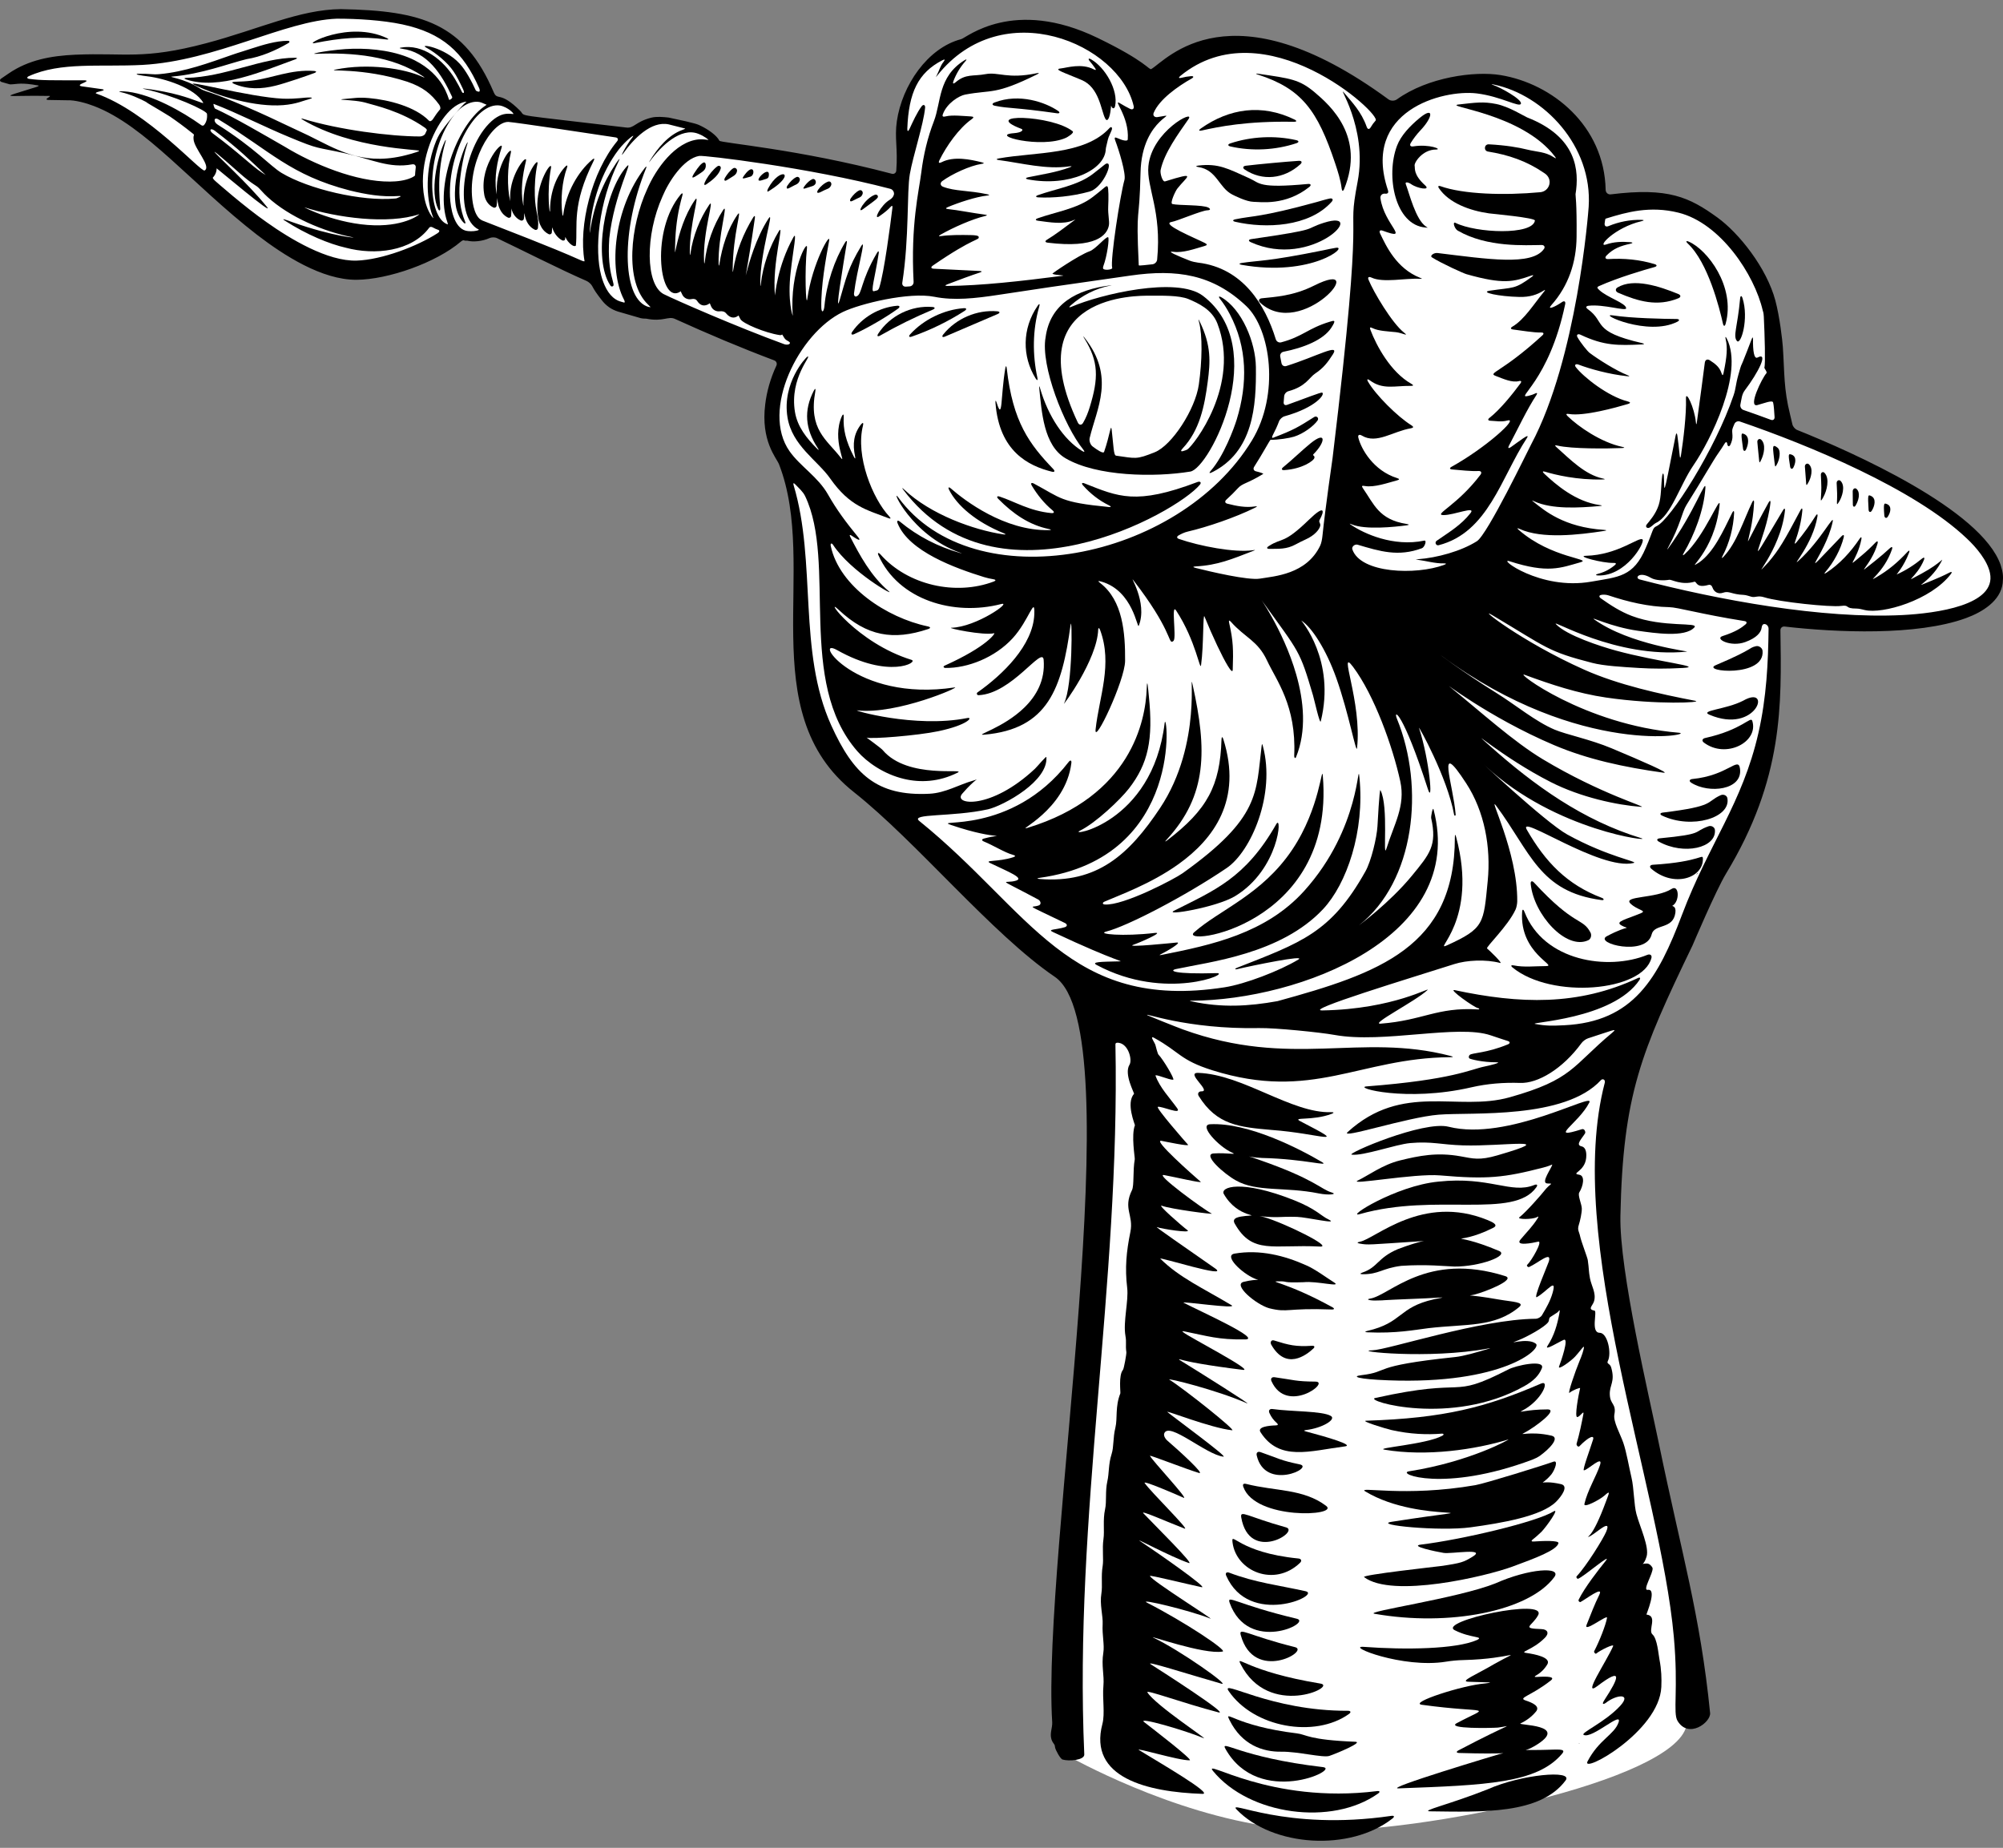 <?xml version="1.0" encoding="UTF-8"?><svg xmlns="http://www.w3.org/2000/svg" xmlns:xlink="http://www.w3.org/1999/xlink" height="870.3" preserveAspectRatio="xMidYMid meet" version="1.0" viewBox="0.0 -4.3 943.2 870.3" width="943.2" zoomAndPan="magnify"><rect x="0.0" y="-4.3" width="943.2" height="870.3" fill="#808080" stroke="none"/><defs><clipPath id="a"><path d="M 581 846 L 657 846 L 657 862.68 L 581 862.68 Z M 581 846"/></clipPath><clipPath id="b"><path d="M 0 0 L 943.199 0 L 943.199 841 L 0 841 Z M 0 0"/></clipPath></defs><g><g id="change1_1"><path d="M 677.945 847.668 C 685.305 845.242 692.367 842.988 701 839.543 C 717.629 832.141 737.539 831.848 736.277 833.535 C 725.055 848.699 697.902 847.941 677.945 847.668" fill="#fff"/></g><g id="change1_2"><path d="M 584.656 848.57 C 597.488 851.535 609.031 854.168 628.031 854.168 C 636.508 854.168 645.035 853.555 653.398 852.414 C 634.234 866.012 601.273 863.988 584.656 848.57" fill="#fff"/></g><g id="change1_3"><path d="M 940.977 262.223 C 931.723 235.492 865.82 207.328 845.844 199.332 C 844.453 198.777 843.164 197.25 842.844 195.777 C 842.523 194.324 842.164 192.793 841.773 191.234 C 836.883 171.652 840.699 159.633 834.863 137.602 C 830.785 122.246 817.965 106.297 807.973 99.086 C 794.605 89.438 785.055 85.152 758.691 88.43 C 756.609 88.684 754.93 87.172 754.887 85.105 C 754.281 55.492 730.02 36.098 706.367 32.242 C 693.379 30.125 672.078 33.711 658.516 43.465 C 656.977 44.574 654.66 44.598 653.141 43.484 C 626.281 23.781 602.289 13.793 581.828 13.793 C 558.594 13.793 546.902 26.816 542.754 29.242 C 541.645 29.895 540.695 29.055 539.703 28.27 C 537.418 26.469 532.066 22.246 516.348 14.641 C 477.266 -4.285 455.75 14.559 452.922 15.297 C 436.785 19.504 425.727 37.812 423.516 52.906 C 422.438 60.258 424.004 66.48 423.246 76.152 C 423.102 78.008 421.434 79.172 419.645 78.699 C 388.605 70.496 361.004 66.609 347.742 64.742 C 338.422 63.43 338.141 63.367 337.711 62.539 C 336.371 59.957 332.105 57.34 329.469 56.055 C 328.164 55.418 327.965 55.32 315.223 52.648 C 314.777 52.566 314.078 52.57 313.625 51.828 C 308.68 51.445 303.902 52.488 298.945 56.012 C 298.113 56.602 296.703 57 295.445 57 C 294.926 57 248.281 51.41 248.18 51.398 C 246.93 51.25 245.434 50.684 244.91 49.762 C 244.73 49.441 244.477 49.117 244.176 48.816 C 238.793 43.422 236.598 42.91 234.043 42.309 C 232.891 42.039 231.84 40.684 231.348 39.535 C 222.105 17.902 210.938 8.227 190.137 3.844 C 180.328 1.809 170.086 1.371 160.512 1.199 C 141.141 1.387 122.633 10.508 97.422 17.215 C 67.41 25.176 59 21.66 35.492 22.66 C 17.738 23.5 10.727 27.203 1.742 33.352 C 3.965 33.988 4.699 34.227 4.949 34.242 C 8.344 34.102 10.242 33.281 18.297 34.797 C 19.082 34.945 19.395 35.539 19.422 36 C 19.508 37.465 18.039 37.633 11.559 39.676 C 23.902 39.676 23.074 39.676 23.426 39.684 C 24.508 39.711 25.035 40.781 24.57 41.609 C 33.156 41.754 36.613 41.41 44.691 44.531 C 60.293 50.488 74.668 63.684 91.309 78.961 C 110.586 96.656 141.867 126.277 167.715 126.277 C 182.906 126.23 205.121 118.047 216.219 108.598 C 217.266 107.703 217.945 107.641 218.551 107.668 C 219.836 108.121 219.344 107.688 220.375 107.91 C 222.664 108.469 226.695 108.246 230.047 106.734 C 231.301 106.168 233.195 106.129 234.512 106.758 C 246.164 112.289 264.512 121.641 276.68 126.914 C 277.922 127.453 279.309 128.719 279.902 129.859 C 280.941 131.855 281.941 133.266 284.234 136.238 C 288.555 141.844 292.793 141.371 302.016 144.387 C 302.973 144.625 304.145 144.531 304.508 144.605 C 312.539 146.215 314.535 143.09 318.324 144.809 C 335.441 152.57 350.273 158.77 365.008 164.312 C 366.691 164.945 367.438 166.801 366.672 168.441 C 364.043 174.066 362.27 180.191 361.543 186.164 C 359.359 203.168 366.641 210.57 367.934 213.895 C 386.902 262.566 355.465 330.387 402.895 367.887 C 432.254 391.105 468.09 434.895 497.387 454.789 C 535.203 480.465 491.629 727.105 496.68 806.832 C 496.758 808.059 496.422 809.793 496.203 811.012 C 495.402 815.617 497.566 815.902 497.852 817.59 C 497.906 817.914 497.965 818.234 498.023 818.551 C 498.207 819.527 500.074 822.875 500.688 823.27 C 501.84 823.621 503.32 823.609 504.504 823.641 C 519.043 831.301 568.508 856.398 618.711 857.875 C 668.914 859.355 787.879 834.762 794.102 808.668 L 795.445 808.824 C 799.723 809.332 804.309 804.867 804.086 802.621 C 800.816 769.812 795.492 746.121 788.754 716.125 C 780.699 680.297 782.48 687.152 777.023 662 C 771.176 635.062 761.395 589.973 761.844 568.328 C 763.02 511.5 771.52 491.094 795.91 440.477 C 799.004 433.277 807.637 413.336 811.734 406.582 C 836.594 365.574 837.797 334.234 837.191 292.578 C 837.164 290.879 838.461 289.578 840.117 289.578 C 841.367 289.578 857.164 291.871 878.562 291.871 C 897.93 291.871 939.422 289.434 941.859 270.27 C 942.176 267.051 942.008 265.539 940.977 262.223" fill="#fff"/></g><g id="change2_2"><path d="M 552.902 424.621 C 547.688 427.266 572.875 423.07 581.617 417.754 C 602.449 405.082 603.891 378.738 600.977 383.867 C 586.469 409.402 571.676 415.102 552.902 424.621" fill="inherit"/></g><g id="change2_3"><path d="M 562.332 434.789 C 554.34 441.863 628.805 432.48 622.914 361.25 C 622.398 355.027 621.773 376.062 608.566 395.797 C 594.316 417.09 574.375 424.129 562.332 434.789" fill="inherit"/></g><g id="change2_4"><path d="M 614.062 415.391 C 595.992 435.344 570.488 440.789 547.094 445.426 C 545.75 445.688 545.723 445.562 546.957 444.973 C 548.762 444.109 557.477 439.156 553.836 439.645 C 553.742 439.656 528.938 442.219 533.758 440.648 C 536.191 439.855 548.488 434.555 543.852 435.102 C 528.926 436.855 516.113 435.656 520.945 434.445 C 530.73 431.988 558.195 417.723 577.625 404.539 C 589.191 396.691 600.73 369.711 594.703 347.207 C 594.348 345.887 594.242 345.852 594.074 347.211 C 591.387 368.992 593.656 380.738 556.887 406.98 C 553.141 409.66 529.012 422.371 520.184 421.703 C 519.078 421.617 519.059 420.816 520.07 420.371 C 526.957 417.352 541.902 412.062 555.016 402.652 C 571.512 390.812 585.102 372.445 576.062 343.863 C 575.648 342.559 575.242 342.629 575.199 343.996 C 574.535 365.797 568.5 377.043 549.625 391.484 C 548.535 392.316 548.422 392.188 549.352 391.18 C 568.633 370.25 568.363 348.727 561.641 318.406 C 559.488 308.719 566.574 345.777 546.277 376.266 C 531.703 398.148 516.699 411.879 489.578 409.695 C 488.215 409.586 488.215 409.336 489.57 409.148 C 558.562 399.594 549.391 328.34 548.426 336.27 C 542.609 384.062 502.355 389.961 508.523 386.957 C 515.918 383.355 527.559 372.305 531.613 367.07 C 540.645 355.414 543.113 344.125 540.98 323.527 C 540.688 320.691 540.195 313.891 539.984 320.039 C 539.461 335.18 532.566 370.754 483.918 385.59 C 477.617 387.512 501.754 377.461 504.496 355.098 C 504.664 353.738 504.035 353.523 503.199 354.605 C 476.094 389.656 438.141 380.965 447.922 384.285 C 471.078 392.145 474.273 387.715 463.445 390.617 C 462.121 390.973 462.148 391.574 463.414 392.09 C 467.602 393.785 473.285 397.336 476.891 398.285 C 478.215 398.637 478.406 399.031 477.102 399.453 C 469.812 401.812 462.98 400.625 466.441 402.277 C 475.285 406.504 482.219 409.219 478.535 410.445 C 473.207 412.219 467.82 408.094 488.844 419.34 C 490.051 419.984 490.484 421.602 489.219 422.117 C 485.785 423.516 481.41 420.695 501.445 430.414 C 502.68 431.016 502.68 432.004 501.371 432.406 C 497.379 433.645 492.914 433.312 495.828 434.68 C 527.152 449.387 530 448.422 526.602 448.5 C 518.582 448.684 513.629 448.703 516.441 450.207 C 548.953 467.613 580.355 453.824 572.855 454.035 C 552.605 454.609 550.238 452.875 553.852 452.094 C 569.309 448.742 603.16 445.137 623.051 423.863 C 634.137 412.012 642.707 387.312 640.145 361.844 C 639.176 352.219 641.062 385.582 614.062 415.391" fill="inherit"/></g><g id="change2_5"><path d="M 799.059 407.477 C 799.566 406.988 799.723 406.746 799.402 406.922 C 799.086 407.098 798.551 407.965 799.059 407.477" fill="inherit"/></g><g id="change2_6"><path d="M 743.441 816.879 C 743.133 816.973 743.641 816.996 743.887 816.883 C 744.066 816.805 743.613 816.828 743.441 816.879" fill="inherit"/></g><g id="change2_7"><path d="M 787.18 414.355 C 779.781 419.043 763.855 417.535 767.84 421.324 C 771.129 424.453 775.688 424.539 772.703 425.797 C 765.684 428.746 760.344 429.727 763.469 431.523 C 767.641 433.926 767.699 430.742 756.633 436.652 C 750.387 439.984 775.184 446.367 777.754 435.793 C 779.016 430.602 787.824 433.68 788.93 425.602 C 789.41 422.117 787.055 422.57 787.516 422.309 C 791.109 420.285 790.703 412.129 787.18 414.355" fill="inherit"/></g><g id="change2_8"><path d="M 778.289 402.996 C 776.922 403.082 776.574 404.008 777.617 404.895 C 788.277 413.996 802.035 409.184 801.883 400.246 C 801.836 397.387 801.266 401.594 778.289 402.996" fill="inherit"/></g><g id="change2_9"><path d="M 804.566 384.852 C 796.938 387.566 802.84 388.492 781.523 390.547 C 780.16 390.68 779.973 391.465 781.172 392.125 C 792.945 398.605 808.234 395.066 807.547 386.617 C 807.438 385.254 805.855 384.391 804.566 384.852" fill="inherit"/></g><g id="change2_10"><path d="M 810.273 370.223 C 803.078 373.461 807.941 375.367 782.992 378.422 C 781.633 378.586 781.484 379.285 782.723 379.867 C 796.648 386.41 815.164 380.898 813.41 371.621 C 813.156 370.277 811.52 369.66 810.273 370.223" fill="inherit"/></g><g id="change2_11"><path d="M 796.91 362.609 C 795.551 362.746 795.234 363.609 796.387 364.348 C 804.621 369.648 820.852 367.863 819.336 357.613 C 818.496 351.926 813.688 360.953 796.91 362.609" fill="inherit"/></g><g id="change2_12"><path d="M 802.914 343.301 C 801.578 343.598 801.254 344.613 802.344 345.438 C 812.723 353.281 828.273 345.16 825.133 335.215 C 824.375 332.809 820.539 339.391 802.914 343.301" fill="inherit"/></g><g id="change2_13"><path d="M 820.844 325.719 C 812.75 329.895 800.176 330.293 804.988 332.34 C 827.285 341.828 834.727 317.793 820.844 325.719" fill="inherit"/></g><g id="change2_14"><path d="M 829.969 302.184 C 829.832 300.82 828.227 299.727 826.895 300.043 C 823.137 300.93 826.133 301.25 807.891 309.008 C 800.77 312.039 831.281 314.984 829.969 302.184" fill="inherit"/></g><g id="change2_15"><path d="M 747.922 438.531 C 749.16 437.949 749.598 436.156 748.961 434.945 C 745.156 427.719 741.711 432.375 722.363 411.379 C 721.438 410.371 720.668 410.66 720.801 412.023 C 722.238 426.527 737.566 443.406 747.922 438.531" fill="inherit"/></g><g id="change2_16"><path d="M 775.699 445.434 C 757.219 452.98 726.852 448.508 717.836 425.105 C 717.344 423.828 716.84 423.859 716.754 425.227 C 715.496 444.789 733.797 450.711 727.977 450.719 C 722.719 450.723 717.684 451.371 712.859 450.402 C 711.52 450.133 711.254 450.562 712.312 451.426 C 730.645 466.375 773.598 462.746 777.652 446.875 C 777.992 445.547 776.965 444.918 775.699 445.434" fill="inherit"/></g><g id="change2_17"><path d="M 565.781 509.707 C 564.402 509.688 563.762 510.77 564.48 511.926 C 573.004 525.664 583.711 526.562 598.727 527.883 C 622.23 529.613 636.246 536.184 612.285 523.77 C 608.199 521.652 618.055 523.711 627.027 520.32 C 628.309 519.836 628.195 519.48 626.828 519.523 C 608.246 520.141 585.113 501.668 564.215 501.012 C 558.027 500.812 570.637 509.777 565.781 509.707" fill="inherit"/></g><g id="change2_18"><path d="M 571.527 538.957 C 565.938 539.324 576.562 548.734 582.008 551.676 C 591.797 557.246 604.969 554.547 621.027 557.793 C 625.645 558.73 630.109 558.227 627.047 557.324 C 621.977 555.836 619.195 551.105 592.906 541.953 C 585.664 539.328 587.074 540.711 594.227 541.082 C 614.777 541.57 626.695 545.48 622.379 542.938 C 612.031 536.828 587.781 524.293 569.871 525.203 C 564.172 525.496 574.031 535.871 580.059 538.508 C 583.141 539.852 578.113 538.523 571.527 538.957" fill="inherit"/></g><g id="change2_19"><path d="M 723.469 554.863 C 724.25 553.742 723.719 553.32 722.449 553.832 C 711.594 558.203 701.484 549.625 677.328 552.23 C 657.168 554.16 633.051 569.594 640.391 567.508 C 676.129 557.352 712.832 570.129 723.469 554.863" fill="inherit"/></g><g id="change2_20"><path d="M 586.598 568.395 C 583.863 568.723 579.781 569.09 581.414 571.984 C 589.77 586.777 599.445 581.664 621.594 582.816 C 628.098 583.152 604.754 571.688 595.246 568.945 C 593.52 568.492 592.141 568.43 593.746 568.559 C 602.844 569.383 601.281 568.617 610.773 568.836 C 615.414 568.992 631.059 572.652 625.594 570.047 C 621.918 568.297 619.906 565.207 609.414 561.004 C 584.25 551.008 574.426 554.816 576.301 558.086 C 583.023 569.816 594.809 567.645 586.598 568.395" fill="inherit"/></g><g id="change2_21"><path d="M 641.691 595.844 C 649.441 595.883 650.648 593.078 659.832 591.902 C 671.84 591.074 681.008 592.137 684.895 592.23 C 696.684 592.34 711.02 587.051 705.836 584.852 C 681.141 574.383 684.105 583.598 703.18 573.965 C 706.035 572.523 702.164 571.055 700.426 570.305 C 669.828 557.852 647.664 579.164 640.391 580.535 C 639.043 580.789 638.883 581.16 640.23 581.402 C 644.391 582.145 644.027 581.938 668.945 580.305 C 673 579.953 669.414 579.77 658.254 584.02 C 648.629 588.105 648.84 592.574 641.605 595.035 C 640.309 595.477 640.324 595.84 641.691 595.844" fill="inherit"/></g><g id="change2_22"><path d="M 708.84 596.742 C 671.797 585.031 654.441 605.836 645.262 607.312 C 642.691 607.723 645.324 608.309 647.879 608.223 C 655.859 608.047 642.27 608.367 671.535 607.191 C 683.016 606.512 679.285 606.754 675.23 607.645 C 658.305 611.465 660.598 618.691 643.922 622.527 C 642.59 622.832 642.605 623.141 643.973 623.203 C 657.523 623.809 666.18 622.035 672.633 621.25 C 690.527 619.156 703.758 621.016 715.367 611.289 C 718.199 608.918 712.211 608.883 705.73 607.75 C 690.176 605.016 690.641 606.328 694.281 605.438 C 699.738 604.062 713.891 598.34 708.84 596.742" fill="inherit"/></g><g id="change2_23"><path d="M 585.633 599.434 C 580.324 600.727 591.441 610.152 597.707 611.883 C 606.727 614.102 605.59 611.652 627.035 612.453 C 628.402 612.508 628.547 612.004 627.348 611.348 C 605.152 599.152 596.105 599.215 602.824 599.188 C 606.633 599.18 603.379 599.934 613.867 599.605 C 619.992 598.902 632.395 602.285 628.078 599.617 C 624.988 597.703 619.285 593.438 615.066 591.637 C 604.961 587.094 593.211 584.074 581.332 586.137 C 576.062 587.055 584.855 595.434 590.789 597.891 C 593.957 599.234 592.754 597.699 585.633 599.434" fill="inherit"/></g><g id="change2_24"><path d="M 775.312 756.137 C 775.121 756.117 780.543 743.789 775.902 744.496 C 773.242 744.902 778.625 736.48 778.188 734.223 C 778.098 733.758 776.875 732.121 775.617 732.102 C 771.938 732.039 773.891 733.773 775.367 728.828 C 776.715 724.324 772.258 714.941 770.598 708.848 C 769.406 704.477 769.445 696.641 768.266 691.656 C 767.082 686.676 765.895 679.5 764.387 675.184 C 762.883 670.871 759.574 665.223 760.199 661.906 C 761.18 656.73 758.227 657.305 758.047 652.555 C 757.867 647.805 760.672 646.609 758.695 639.746 C 758.117 637.746 756.363 638.191 757.156 636.645 C 758.945 633.145 757.059 623.449 753.258 623.422 C 748.922 623.395 752.266 613.27 750.84 612.992 C 747.32 612.316 750.07 610.703 750.668 608.438 C 751.676 604.609 749.383 601.379 748.711 597.785 C 748.035 594.191 748.316 593.609 747.672 589.176 C 747.48 587.859 744.562 580.395 744.074 578.004 C 743.59 575.609 742.625 575.129 743.492 572.465 C 744.02 570.848 744.957 566.801 744.859 564.766 C 744.766 562.73 742.855 558.652 743.668 557.332 C 745.477 554.398 746.586 549.438 743.605 548.973 C 739.438 548.328 746.277 547.641 746.926 541.02 C 747.027 540.004 747.32 536.172 744.707 535.605 C 741.617 534.938 745.164 531.664 746.426 529.418 C 746.715 528.898 746.16 527.145 744.91 527.539 C 728.395 532.773 743.27 525.043 748.414 514.945 C 751.102 509.68 710.078 533.438 682.145 526.383 C 670.227 523.375 633.672 539.148 636.504 539.523 C 641.875 540.238 657.25 534.68 664.051 534.074 C 674.246 533.172 678.438 534.836 688.891 535.156 C 708.035 535.746 735.555 530.988 705.062 539.871 C 696.605 542.332 693.641 541.371 687.848 540.324 C 676.594 538.289 668.23 540.051 659.262 542.242 C 651.121 544.23 644.293 549.355 639.469 551.668 C 634.199 554.199 666.035 548.262 678.07 549.297 C 700.363 551.215 708.227 550.395 726.781 545.59 C 730.117 544.727 730.945 544.062 730.938 544.188 C 730.832 545.633 725.238 552.996 728.648 553.094 C 732.059 553.191 729.973 552.879 727.031 556.773 C 726.18 557.898 718.793 566.449 715.469 569.023 C 714.113 570.078 721.66 570.125 723.734 568.953 C 724.555 568.488 724.625 568.66 723.957 569.695 C 721.438 573.602 719.152 575.742 715.996 579.504 C 713.215 582.816 721.852 581.109 724.289 580.512 C 726.727 579.914 721.129 589.609 719.191 591.371 C 718.613 591.898 719.594 592.648 720.031 592.453 C 724.316 590.57 730.836 584.59 729.336 589.848 C 728.535 592.219 721.781 607.676 723.703 606.621 C 728.406 604.047 733.266 596.969 731.109 604.621 C 730.039 608.422 728.059 611.836 726.133 615.105 C 725.57 616.059 724.227 616.809 723.121 616.82 C 697.203 617.031 653.621 631.457 646.25 631.672 C 635.727 631.977 672.801 636.078 700.98 630.785 C 702.066 630.582 702.086 630.648 701.023 630.957 C 695.199 632.66 689.422 634.41 685.145 634.859 C 644.391 639.133 655.129 641.688 641.039 643.395 C 636.273 643.973 639.164 645.258 653.742 645.812 C 707.602 647.863 726.266 630.984 723.238 628.574 C 719.109 625.297 707.961 629.699 714.922 626.973 C 718.977 625.387 727.41 620.777 729.047 618.402 C 729.672 617.496 729.184 616.551 730.109 615.949 C 731.504 615.047 732.715 614.23 733.148 613.984 C 734.02 613.496 734.848 611.355 734.258 614.508 C 733.312 619.539 731.891 624.73 728.703 629.609 C 727.047 632.152 733.895 627.82 736.336 626.762 C 738.977 625.617 735.062 636.906 734.164 639.262 C 733.328 641.461 739.918 636.605 741.688 634.664 C 745.289 630.711 746.914 627.367 745.184 633.062 C 744.863 634.121 744.184 635.773 743.758 636.793 C 741.738 641.637 738.016 652.562 739.07 651.691 C 740.664 650.371 744.16 649.09 744.059 649.527 C 743.312 652.695 741.305 663.348 742.762 663.125 C 744.098 662.922 746.012 659.551 745.602 661.727 C 744.883 665.551 743.75 671.16 742.414 675.645 C 742.203 676.355 743.137 677.48 743.758 676.84 C 748.371 672.086 750.82 671.566 750.18 673.652 C 748.777 678.223 745.047 688.145 745.844 688.203 C 747.387 688.312 755.133 680.59 753.422 685.762 C 751.711 690.934 747.453 697.852 746.082 704.062 C 745.609 706.191 753.559 701.91 755.52 700.113 C 758.621 697.273 757.625 699.102 756.309 702.695 C 749.539 721.141 747.07 719.324 747.855 719.504 C 749.492 719.879 759.441 709.668 756.367 717.07 C 754.977 720.418 746.941 733.391 742.504 738.035 C 741.969 738.602 742.773 739.383 743.059 739.293 C 745.59 738.512 760.055 725.98 755.898 731.121 C 752.754 735.012 746.246 743.32 743.395 749.113 C 743.062 749.789 743.902 750.398 744.215 750.242 C 746.621 749.012 755.32 742.309 753.113 746.797 C 750.684 751.746 749.285 755.578 747.113 760.988 C 745.512 764.992 757.074 755.832 756.742 757.691 C 756.129 761.148 753.117 768.777 750.699 773.375 C 750.402 773.938 751.34 774.773 751.594 774.555 C 753.438 772.98 760.184 769.688 759.621 770.988 C 756.52 778.168 744.672 795.539 752.254 789.773 C 764.629 780.352 762.148 786.238 755.582 796.273 C 753.75 799.074 755.617 798.176 756.203 797.707 C 761.172 793.75 768.52 793.102 762.898 799.184 C 755.711 806.953 743.941 811.953 745.777 812.828 C 749.828 814.75 764.18 801.16 762.156 806.957 C 760.133 812.758 753.012 814.914 747.586 825.238 C 744.219 831.641 781.363 811.336 782.309 790.23 C 782.484 786.293 782.359 782.098 781.434 777.305 C 780.949 774.801 780.414 767.488 778.141 765.496 C 775.863 763.504 780.777 756.766 775.312 756.137" fill="inherit"/></g><g id="change2_25"><path d="M 717.77 648.57 C 722.293 646.031 724.742 643.395 726.047 640.141 C 727.785 635.785 713.457 638.855 710.086 640.789 C 681.883 655.172 692.578 644.094 647.555 654.145 C 641.93 655.398 683.574 667.762 717.77 648.57" fill="inherit"/></g><g id="change2_26"><path d="M 678.781 670.938 C 679.883 670.852 680.133 671.395 679.16 671.918 C 671.492 676.062 647.078 677.656 651.945 678.48 C 671.656 681.828 694.766 678.441 710.273 673.672 C 711.516 673.289 692.5 684.105 663.512 688.668 C 657.113 689.676 679.77 698.816 721.57 683.188 C 722.605 682.801 724.211 682.016 725.109 681.375 C 729.398 678.312 734.809 672.836 730.594 671.875 C 720.215 669.504 714.641 672.195 717.859 670.504 C 722.766 667.926 734.133 659.504 728.676 659.512 C 718.738 659.523 714.172 661.477 716.852 660.078 C 726.016 655.293 730.074 645.445 725.66 647.348 C 699.863 658.469 680.34 663.648 643.281 664.844 C 640.492 664.934 652.516 668.605 655.234 669.227 C 663.941 671.207 672.047 671.477 678.781 670.938" fill="inherit"/></g><g id="change2_27"><path d="M 615 669.23 C 622.75 668.312 629.355 664.199 626.711 662.609 C 622.684 660.195 608.422 660.621 599.242 659.34 C 597.887 659.152 597.199 659.973 597.766 661.219 C 598.637 663.156 599.805 664.676 601.172 665.859 C 602.004 666.582 601.879 667.012 600.777 667.039 C 597.363 667.133 591.973 667.746 593.559 670.23 C 602.445 684.145 616.742 679.062 633.328 676.926 C 637.797 676.348 625.203 672.598 614.941 669.895 C 613.871 669.613 613.902 669.359 615 669.23" fill="inherit"/></g><g id="change2_28"><path d="M 598.742 646.238 C 605.91 662.117 626.699 646.473 619.445 646.422 C 610.109 646.355 609.402 645.637 600.219 644.359 C 598.863 644.172 598.18 644.992 598.742 646.238" fill="inherit"/></g><g id="change2_29"><path d="M 612.055 685.41 C 602.91 683.527 602.352 682.684 593.594 679.641 C 592.305 679.191 591.473 679.863 591.781 681.195 C 595.719 698.168 619.156 686.871 612.055 685.41" fill="inherit"/></g><g id="change2_30"><path d="M 598.641 629.047 C 605.516 641.152 614.957 634.133 618.473 630.824 C 619.277 630.066 618.977 629.469 617.875 629.543 C 610.082 630.059 606.926 629.215 599.938 627.039 C 598.633 626.633 597.965 627.855 598.641 629.047" fill="inherit"/></g><g id="change2_31"><path d="M 585.48 696.016 C 591.016 711.73 630.91 709.809 624.461 704.941 C 613.684 696.809 600.652 698.113 586.879 694.625 C 585.555 694.289 585.023 694.723 585.48 696.016" fill="inherit"/></g><g id="change2_32"><path d="M 642.93 698.152 C 669.617 714.246 711.41 703.668 655.371 712.441 C 645.973 713.914 678.004 717.027 692.5 715.047 C 706.992 713.07 725.828 709.871 732.723 703.035 C 735.324 700.43 738.84 695.574 735.066 694.711 C 724.023 692.184 724.922 696.746 730.508 690.145 C 732.117 688.109 733.969 683.23 731.477 684.148 C 727.113 685.754 699.344 694.387 694.777 695.18 C 661.391 700.992 638.594 695.535 642.93 698.152" fill="inherit"/></g><g id="change2_33"><path d="M 584.5 710.426 C 588.316 732.055 612.438 716.973 605.562 715.066 C 587.32 710.008 583.828 706.621 584.5 710.426" fill="inherit"/></g><g id="change2_34"><path d="M 580.398 722.211 C 582.129 735.77 600.102 743.406 612.172 731.77 C 613.156 730.82 612.762 729.863 611.398 729.73 C 582.957 726.914 579.668 716.484 580.398 722.211" fill="inherit"/></g><g id="change2_35"><path d="M 712.039 733.613 C 723.039 729.578 733.051 725.809 733.863 722.539 C 734.238 721.074 726.062 721.469 722.176 721.734 C 721.074 721.809 720.934 721.402 721.809 720.727 C 722.789 719.969 724.168 718.812 725.836 717.195 C 728.262 714.707 734.621 705.68 731.582 707.559 C 723.398 712.617 687.941 720.91 669.051 723.191 C 663.586 723.852 676.246 726.523 679.797 727.098 C 683.348 727.676 700.691 724.551 693.152 729.055 C 689.289 731.359 688.27 731.891 678.496 733.285 C 676.773 733.531 640.961 737.445 642.344 738.496 C 655.664 748.625 699.848 738.082 712.039 733.613" fill="inherit"/></g><g id="change2_36"><path d="M 577.414 737.832 C 588.199 762.379 622.602 746.895 614.797 745.145 C 602.402 742.375 591.094 741.094 578.859 736.422 C 577.582 735.938 576.863 736.578 577.414 737.832" fill="inherit"/></g><g id="change2_37"><path d="M 610.641 758.105 C 582.332 751.383 577.535 746.434 579.059 750.66 C 587.781 774.828 618.148 759.891 610.641 758.105" fill="inherit"/></g><g id="change2_38"><path d="M 609.832 771.488 C 587.504 765.922 583.152 761.797 584.266 765.828 C 590.488 788.398 616.945 773.262 609.832 771.488" fill="inherit"/></g><g id="change2_39"><path d="M 584.172 779.422 C 597.379 805.398 629.992 789.996 621.824 788.652 C 587.363 782.988 581.797 774.75 584.172 779.422" fill="inherit"/></g><g id="change2_40"><path d="M 634.695 801.457 C 598.23 801.586 574.582 786.281 578.543 792.113 C 590.293 809.41 619.105 814.488 635.227 802.949 C 636.34 802.152 636.062 801.449 634.695 801.457" fill="inherit"/></g><g id="change2_41"><path d="M 578.961 805.812 C 584.785 817.602 594.719 820.871 603.391 820.727 C 611.008 820.598 623.012 823.695 625.965 822.715 C 629.465 821.543 642.117 816.207 638.238 816.051 C 615.973 815.16 615.305 812.656 610.75 812.105 C 581.426 808.551 576.355 800.539 578.961 805.812" fill="inherit"/></g><g id="change2_42"><path d="M 577.145 819.555 C 592.852 847.219 631.527 828.992 622.984 827.992 C 583.406 823.367 574.266 814.488 577.145 819.555" fill="inherit"/></g><g id="change2_43"><path d="M 721.059 819.93 C 716.723 819.785 718.031 820.734 722.602 818.086 C 740.238 807.676 713.828 808.375 716.035 807.387 C 718.695 806.156 721.363 804.195 723.309 801.801 C 725.371 799.266 721.508 797.633 718.414 796.602 C 714.562 795.316 720.914 794.547 730.238 787.199 C 732.488 785.43 728.977 785.164 723.59 785.531 C 722.484 785.605 722.422 785.344 723.379 784.789 C 725.531 783.543 727.285 781.855 728.629 779.59 C 730.586 776.277 722.574 774.766 718.812 774.234 C 715.086 773.711 721.578 773.059 727.531 767.031 C 729.598 764.945 728.809 763.09 725.871 762.988 C 715.961 762.652 721.418 761.68 724.266 756.488 C 728.926 748 676.816 759.332 685.023 763.504 C 692.66 767.379 699.023 766.32 695.527 768.113 C 685.656 772.473 661.672 772.793 642.273 771.352 C 633.141 770.672 660.484 781.676 680.934 778.324 C 683.637 777.883 686.367 777.637 689.105 777.57 C 712.809 776.98 717.574 771.555 703.625 779.445 C 695.188 784.445 687.148 787.625 691.445 787.781 C 694.727 787.898 697.816 788.012 700.719 788.07 C 702.68 788.109 701.191 788.359 699.238 788.594 C 688.887 789.371 663.02 797.73 669.582 798.633 C 701.312 802.988 702.297 798.551 685.973 807.293 C 680.785 810.07 702.578 809.594 705.367 809.371 C 712.336 808.527 713.258 806.184 686.82 820.082 C 685.609 820.719 685.746 821.289 687.113 821.332 C 709.695 822.027 709.766 820.863 705.992 821.891 C 705.879 821.922 651.094 838.277 658.578 838 C 699.887 836.48 723.773 835.625 735.547 821.719 C 738.109 818.695 732.574 820.039 721.059 819.93" fill="inherit"/></g><g id="change2_44"><path d="M 648.891 840.461 C 650.008 839.668 649.766 839.121 648.41 839.289 C 597.875 845.59 565.961 823.434 571.23 829.852 C 588.32 850.664 627.234 855.852 648.891 840.461" fill="inherit"/></g><g id="change2_45"><path d="M 700.559 838.43 C 682.711 845.551 668.211 848.746 673.609 848.812 C 697.668 849.094 725.324 850.355 737.242 834.246 C 741.012 829.152 716.262 831.434 700.559 838.43" fill="inherit"/></g><g id="change2_46"><path d="M 704.223 741.43 C 686.379 748.547 641.91 754.824 647.227 755.758 C 682.402 761.945 719.992 754.605 731.906 738.496 C 735.676 733.402 719.93 734.434 704.223 741.43" fill="inherit"/></g><g clip-path="url(#a)" id="change2_112"><path d="M 655.176 850.949 C 605.102 858.293 577.414 842.867 582.363 848.004 C 599.312 865.602 635.82 867.848 655.73 852.168 C 656.805 851.32 656.531 850.75 655.176 850.949" fill="inherit"/></g><g clip-path="url(#b)" id="change2_1"><path d="M 736.574 478.582 C 730.93 478.859 728.027 478.922 722.949 477.98 C 718.684 477.188 759.543 476.059 772.07 457.176 C 772.559 456.445 772.355 455.84 771.312 456.328 C 743.094 469.57 715.578 468.551 684.973 462.031 C 681.695 461.336 694.293 470.312 696.023 470.523 C 696.629 470.598 696.91 471.188 695.891 471.125 C 676.641 469.973 670.098 476.309 650.141 477.832 C 644.906 478.234 666.531 467.289 672.109 462.074 C 674.422 459.918 656.551 471.02 622.73 471.598 C 613.375 471.758 664.031 456.395 684.824 449.77 C 690.68 447.906 699.645 447.453 706.422 449.242 C 707.938 449.641 700.969 442.934 700.262 442.426 C 699.473 441.855 710.027 431.973 713.664 424.094 C 714.129 423.09 714.445 421.34 714.457 420.234 C 714.707 396.926 700.398 369.652 704.512 375.172 C 720.719 396.926 724.816 415.805 754.199 419.621 C 755.551 419.797 755.332 418.969 754.32 418.586 C 737.887 412.359 727.719 401.691 718.973 386.496 C 714.312 378.398 753.609 405.922 769.281 402.156 C 771.879 401.531 757.301 399.379 738.059 388.766 C 727.547 382.965 693.496 350.855 699.469 356.43 C 732.637 387.359 779.262 392.418 772.82 390.461 C 745.477 382.148 722.484 365.684 701.324 346.793 C 689.625 336.352 707.215 352.344 730.32 364.09 C 744.406 371.246 761.402 374.887 772.805 375.727 C 776.422 375.996 754.031 369.836 726.535 353.32 C 712.609 344.953 697.355 331.02 683.211 319.586 C 677.684 315.117 700.375 333.289 731.773 346.629 C 747.578 353.34 764.543 357.008 783.281 359.625 C 786.992 360.145 773.43 354.242 758.938 348.156 C 748.91 343.941 737.566 341.68 732.066 339.352 C 723.012 335.523 713.676 327.699 704.648 322.082 C 688.488 312.027 675.836 302.371 679.059 304.742 C 744.281 352.734 799.172 341.531 790.559 340.809 C 745.816 337.051 712.762 311.609 717.918 313.512 C 730.395 318.109 742.961 322.277 756.219 324.223 C 780.422 327.77 802.391 326.559 798.273 325.77 C 781.676 322.574 762.16 318.309 746.035 311.125 C 716.258 297.859 694.91 280.785 702.73 285.441 C 728.715 300.906 728.613 302.469 749.816 307.926 C 755.281 309.332 763.707 309.809 771.797 310.309 C 778.023 310.695 784.953 310.73 792.484 310.301 C 802.98 309.699 780.715 307.527 760.875 302.105 C 753.727 300.152 737.656 294.953 732.711 289.688 C 730.055 286.867 760.777 305.898 794.34 302.617 C 795.93 302.461 767.457 299.406 750.766 287.48 C 748.191 285.641 758.441 290.977 771.352 292.793 C 778.941 293.859 793.492 296.109 797.867 291.191 C 800.207 288.559 783.336 291.438 768.441 285.809 C 763.164 283.816 758.547 280.848 753.809 277.5 C 752.906 276.863 752.93 276.168 753.844 275.922 C 754.758 275.676 756.336 275.75 757.383 276.102 C 766.578 279.184 776.266 281.469 785.965 281.66 C 790.152 281.742 800.52 284.883 821.484 288.223 C 822.574 288.395 822.77 289.102 821.922 289.809 C 820.148 291.293 817.508 293.238 811.129 295.285 C 807.203 296.543 814.938 300.621 821.797 298.109 C 827.258 296.141 829.266 293.523 829.539 291.352 C 829.676 290.254 830.09 289.496 831.062 289.629 C 832.039 289.762 832.82 290.762 832.809 291.867 C 832.621 307.867 831.852 324.141 828.043 340.871 C 820.477 374.129 804.656 393.164 792.117 426.371 C 780.754 456.469 769.238 476.965 736.574 478.582 Z M 561.531 467.414 C 559.645 467.016 560.117 467.035 561.367 467.027 C 611.484 466.707 690.855 437.234 675.047 376.941 C 674.672 375.512 673.773 380.301 673.934 381.012 C 676.781 393.891 673.281 397.91 664.805 408.223 C 654.297 421.004 639.816 431.59 639.852 431.562 C 666.297 410.895 671.016 366.535 657.816 334.242 C 655.84 329.402 660.582 330.691 672.359 367.27 C 674.977 375.398 673.145 353.684 668.203 338.547 C 667.715 337.039 681.543 361.742 684.734 379.414 C 684.848 380.051 685.512 380.023 685.453 379.293 C 684.371 365.363 675.871 342.238 690.43 364.641 C 699.066 377.918 702.117 394.746 700.559 410.59 C 698.574 430.742 699.027 432.91 681.332 440.969 C 674.48 444.086 696.273 429.441 685.711 390.02 C 685.336 388.613 685.086 388.543 685.086 390.105 C 685.121 441.742 649.312 454.113 601.57 467.223 C 587.84 469.699 575.289 470.348 561.531 467.414 Z M 432.902 382.383 C 428.363 378.715 448.301 380.613 465.207 376.879 C 468.641 376.117 476.117 372.688 482.418 367.941 C 488.301 363.504 493.156 357.918 492.738 352.281 C 492.688 351.598 488.43 356.77 487.355 357.777 C 466.449 377.395 448.547 374.797 453.094 369.535 C 459.816 361.762 461.602 362.41 458.371 363.32 C 451.426 365.281 445.242 369.156 437.68 369.543 C 412.75 370.812 401.801 360.195 391.445 337.379 C 375.621 302.52 384.598 260.535 373.715 224.242 C 373.398 223.184 373.707 223.008 374.469 223.809 C 376.223 225.652 378.121 227.254 379.141 229.391 C 394.098 260.723 375.051 316.738 403.746 349.551 C 408.254 354.703 416.16 360.301 425.699 362.562 C 433.348 364.379 442.051 364.047 450.891 359.625 C 455.633 357.254 427.43 362.969 415.652 348.98 C 414.723 347.879 407.547 342.793 408.109 343.074 C 409.785 343.914 432.027 342.16 441.898 340.078 C 455.836 337.137 458.328 333.32 455.48 333.887 C 430.715 338.809 400.613 329.934 403.75 330.285 C 422.453 332.359 452.828 318.973 449.574 319.465 C 402.316 326.617 382.156 295.113 394.172 301.879 C 418.652 315.66 432.684 307.555 429.234 306.488 C 403.352 298.504 387.461 275.879 394.859 282.844 C 408.262 295.465 420.68 297.41 437 291.996 C 438.348 291.547 438.312 291.016 436.738 290.684 C 417.688 286.656 395.277 272 391.207 252.895 C 390.906 251.477 391.68 251.387 392.25 252.262 C 400.598 265.047 421.98 277.078 418.516 274.152 C 410.059 267.023 404.734 256.98 400.398 248.613 C 399.891 247.633 400.184 247.395 401.09 248.023 C 401.867 248.562 402.695 249.09 403.578 249.594 C 404.766 250.273 405.066 249.887 404.203 248.824 C 398.25 241.527 394.039 235.891 389.871 228.551 C 385.176 220.277 376.824 215.355 371.812 208.25 C 358.16 188.895 376.066 152.684 396.883 142.645 C 405.012 138.727 428.113 133.098 439.996 135.488 C 449.16 137.336 459.23 136.25 470.219 134.562 C 490.062 131.523 494.586 130.887 532.441 125.473 C 554.098 122.379 571.066 124.844 586.867 139.859 C 598.359 150.785 602.73 181.449 589.52 203.156 C 555 259.875 458.605 278.676 422.953 229.93 C 419.219 224.824 428.887 247.691 452.105 256.023 C 453.395 256.484 453.387 256.52 452.07 256.145 C 441.648 253.164 432.207 248.34 423.82 241.426 C 422.766 240.555 422.176 240.906 422.684 242.18 C 428.016 255.465 449.859 263.301 463.352 267.496 C 464.762 267.938 466.281 268.273 467.875 268.535 C 468.965 268.711 469.035 269.176 468.004 269.57 C 450.145 276.375 427.43 271.395 414.531 256.746 C 413.809 255.93 413.062 255.895 413.641 257.188 C 423.105 278.383 449.164 285.949 471.379 280.211 C 477.07 278.738 459.777 291.059 447.992 291.367 C 445.445 291.434 463.246 295.168 468.164 293.938 C 468.848 293.77 465.09 300.078 444.91 309.172 C 444.395 309.402 444.266 309.656 444.34 309.863 C 444.434 310.109 444.816 310.289 445.172 310.293 C 455.641 310.449 468.531 305.395 476.859 296.305 C 484.602 287.855 487.402 275.781 487.047 285.016 C 486.492 299.566 472.227 313.434 460.297 321.82 C 459.688 322.246 460.07 323.16 460.777 323.129 C 476.582 322.457 490.898 299.648 491.453 306.488 C 492.234 316.164 487.93 323.496 482.41 328.902 C 472.379 338.727 458.324 342.172 463.52 341.719 C 493.59 339.094 500.062 319.797 504.137 289.984 C 504.875 284.594 505.273 318.73 501.016 327.07 C 500.207 328.652 516.668 306.52 517.137 292.156 C 517.164 291.352 517.613 291.297 518.008 292.355 C 524.051 308.543 517.582 323.887 515.914 339.184 C 515.031 347.277 529.73 316.164 529.801 306.973 C 529.898 293.789 528.727 278.559 518.16 270.367 C 516.898 269.391 516.859 269.109 518.715 269.648 C 533.711 274.016 535.516 292.258 536.242 290.406 C 540.621 279.301 531.293 265.871 533.754 269.059 C 551.141 291.602 550.234 298.34 551.934 297.945 C 552.273 297.863 552.594 297.555 552.688 297.422 C 554.027 295.508 551.344 279.441 553.84 283.262 C 563.277 297.695 565.109 312.371 565.586 308.859 C 566.871 299.336 566.398 284.125 567.188 286.078 C 568.957 290.457 571.105 295.348 573.152 299.68 C 576.941 307.68 580.395 313.766 580.484 311.156 C 580.801 301.828 580.754 297.633 578.812 289.133 C 578.508 287.805 578.844 287.676 579.672 288.609 C 586.285 296.078 592.246 297.391 596.621 306.766 C 601.043 316.242 610.484 327.996 609.441 351.465 C 609.383 352.75 609.98 353.066 610.289 352.305 C 615.352 339.895 613.957 325.855 610.383 313.367 C 604.172 291.66 591.391 274.633 594.531 278.996 C 612.02 303.301 611.914 301.641 618.289 323.215 C 618.875 325.199 621.52 337.152 621.945 335.414 C 629.074 306.543 612.605 287.855 612.754 287.949 C 617.617 291.008 624.441 301.531 629.266 315.082 C 635.176 331.688 638.664 351.273 639.027 348.02 C 641.426 326.383 629.777 299.945 637.145 309.777 C 647.152 323.141 655.832 347.367 659.383 363.688 C 661.906 375.312 656.453 383.848 652.898 395.285 C 650.938 401.586 654.059 375.434 650.027 367.848 C 649.586 367.016 648.723 383.414 648.641 384.824 C 648.316 390.316 645.688 401.254 642.988 406.078 C 626.762 435.113 612.691 439.625 582.398 451.551 C 581.211 452.016 581.676 452.375 582.449 452.188 C 589.598 450.477 615.461 445.176 611.375 447.645 C 602.598 452.941 586.332 459.199 576.664 460.703 C 503.227 472.117 485.363 424.773 432.902 382.383 Z M 444.293 24.832 C 442.664 26.938 442.398 28.719 441.129 31.137 C 440.492 32.348 440.492 32.352 441.344 31.277 C 472.172 -7.461 527.121 16.434 533.836 45.641 C 534.145 46.973 533.297 47.566 532.078 46.941 C 530.668 46.219 528.891 45.285 527.516 44.414 C 523.453 41.836 531.879 50.426 531.059 61.344 C 530.973 62.508 528.254 61.715 526.23 60.766 C 524.992 60.184 524.633 60.453 525.113 61.734 C 526.965 66.645 530.332 77.535 529.488 80.496 C 527.559 87.246 522.715 118.32 523.73 121.887 C 523.973 122.73 519.555 123.238 519.414 122.059 C 519.379 121.742 519.43 121.383 519.578 120.988 C 521.352 116.27 522.488 107.73 521.805 107.441 C 520.746 106.992 516.023 113.004 513.078 114.051 C 507.953 115.875 495.309 124.523 495.547 124.641 C 497.285 125.504 502.844 125.27 499.812 125.66 C 481.215 128.074 461.961 130.25 446.102 130.379 C 444.996 130.387 444.934 130.062 445.965 129.668 C 451.629 127.504 457.57 125.301 461.277 124.105 C 462.578 123.688 462.547 123.387 461.18 123.324 C 456.121 123.102 444.801 122.496 439.73 122.262 C 438.363 122.199 438.168 121.539 439.293 120.762 C 459.004 107.195 461.18 109.012 460.867 107.273 C 460.746 106.594 458.887 106.473 457.52 106.434 C 452.457 106.301 446.777 106.352 443.27 106.879 C 441.914 107.082 441.801 106.855 442.988 106.18 C 448.797 102.871 457.812 98.883 463.715 97.484 C 465.043 97.168 465.043 96.949 463.684 96.777 C 458.383 96.102 450.598 94.574 446.586 94.191 C 445.223 94.062 445.121 93.742 446.383 93.215 C 451.305 91.141 459.527 88.402 464.734 87.824 C 466.098 87.676 466.137 87.461 464.797 87.172 C 456.129 85.312 449.676 85.84 444.035 83.645 C 442.758 83.148 442.586 81.812 443.688 81.004 C 448.207 77.684 456.715 73.73 462.199 72.895 C 463.555 72.688 463.598 72.469 462.27 72.133 C 456.898 70.773 449.141 69.16 443.414 72.09 C 442.195 72.711 441.766 72.41 442.367 71.18 C 445.641 64.5 451.551 56.062 457.578 51.832 C 458.699 51.047 458.578 50.605 457.211 50.539 C 453.734 50.363 448.387 49.754 445.445 50.492 C 444.117 50.824 443.539 50.68 444.02 49.395 C 445.914 44.301 451.617 40.785 454.508 40.242 C 467.172 37.859 468.414 40.594 488.281 30.762 C 489.508 30.156 489.422 29.926 488.082 30.203 C 474.441 33.059 470.168 29.461 464.062 30.621 C 458.293 31.715 454.766 30.32 449.965 34.477 C 448.93 35.367 448.492 35.133 448.98 33.855 C 450.25 30.527 452.133 27.324 454.496 24.664 C 455.402 23.641 455.238 23.402 454.078 24.133 C 441.602 31.988 443.273 43.738 439.754 52.832 C 436.766 60.551 434.863 68.637 433.84 76.852 C 432.691 86.055 428.793 101.25 430.211 128.48 C 430.266 129.586 429.426 130.523 428.324 130.59 C 427.738 130.625 427.145 130.664 426.555 130.707 C 425.453 130.785 424.711 129.98 424.879 128.891 C 428.215 107.504 426.957 86.246 428.438 77.676 C 429.898 69.223 434.91 54.219 435.621 46.457 C 435.746 45.094 434.812 44.691 433.984 45.781 C 431.844 48.605 429.762 53.227 428.238 56.516 C 427.664 57.758 427.195 57.645 427.246 56.277 C 427.902 39.324 432.312 29.977 443.742 24.086 C 444.957 23.461 445.129 23.75 444.293 24.832 Z M 545.035 50.852 C 543.684 51.07 542.738 50.113 543.262 48.848 C 545.887 42.504 554.711 36.312 561.09 32.719 C 562.281 32.051 562.16 31.473 560.793 31.578 C 559.301 31.691 557.816 31.965 556.359 32.336 C 555.035 32.676 554.805 32.285 555.863 31.422 C 595.453 -0.953 650.668 49.48 647.758 52.5 C 646.789 53.59 646.191 54.402 645.484 55.605 C 644.793 56.785 644.012 56.703 643.559 55.41 C 641.043 48.281 636.594 43.773 633.078 39.582 C 628.832 34.512 644.242 55.359 639.297 81.266 C 633.652 110.84 643.379 80.055 627.512 211.336 C 627.5 211.434 624.008 235.453 622.727 248.137 C 622.59 249.496 622.25 251.492 621.656 252.723 C 615.148 266.262 600.082 267.086 593.316 268.223 C 587.738 269.156 569.695 264.871 562.953 263.18 C 561.625 262.844 561.66 262.547 563.027 262.473 C 573.488 261.898 580.016 259.066 590.039 255.203 C 591.316 254.711 591.293 254.656 589.938 254.848 C 581.336 256.078 564.941 252.934 555.121 249.52 C 554.078 249.16 554.035 248.414 554.996 247.871 C 556.266 247.156 557.672 246.449 559.297 246.07 C 568.562 243.914 581.789 239.383 590.988 234.828 C 592.215 234.223 592.129 234.035 590.777 234.242 C 586.648 234.871 582.273 234.051 577.902 232.918 C 576.832 232.641 576.645 231.809 577.461 231.062 C 579.559 229.152 581.359 227.359 582.961 225.602 C 585.109 223.246 587.281 223.531 594.816 218.93 C 595.113 218.75 593.738 218.254 591.43 217.684 C 590.355 217.422 589.98 216.492 590.574 215.562 C 594.66 209.199 598.02 202.82 598.316 202.828 C 601.781 202.918 607.105 202.062 609.371 201.359 C 613.809 199.977 618.648 196.324 620.434 193.75 C 621.215 192.625 620.016 191.375 618.859 192.105 C 611.309 196.871 609.379 198.117 599.492 201.891 C 598.902 202.113 598.871 201.543 599.387 200.566 C 600.512 198.41 601.484 196.312 602.281 194.172 C 602.664 193.137 603.805 192.066 604.867 191.77 C 619.684 187.629 624.164 181.312 622.605 180.629 C 621.98 180.352 614.75 183.289 606.074 186.387 C 605.035 186.762 604.344 186.172 604.473 185.074 C 604.57 184.211 604.648 183.324 604.695 182.41 C 604.754 181.305 605.637 180.238 606.703 179.949 C 615.008 177.707 616.477 173.504 619.301 171.633 C 623.301 168.98 625.23 166.328 627.641 162.602 C 631.18 157.121 620.016 163.59 605.68 168.102 C 604.629 168.434 603.633 167.801 603.441 166.715 C 603.266 165.73 603.074 164.723 602.859 163.691 C 602.633 162.609 603.312 161.59 604.395 161.375 C 613.797 159.508 623.156 155.84 626.91 150.059 C 629.422 146.191 628.266 146.59 626.066 147.266 C 615.766 150.422 613.508 154.219 603.266 156.941 C 602.199 157.223 601.086 156.559 600.762 155.5 C 595.824 139.406 585.324 121.902 564.105 119.391 C 563.012 119.258 561.281 118.879 560.254 118.477 C 554.871 116.363 548.762 113.762 552.5 114.293 C 557.039 114.941 562.605 112.875 567.27 111.547 C 568.586 111.172 568.551 110.75 567.332 110.133 C 562.754 107.812 546.348 101.125 551.727 100.23 C 554.316 99.801 565.805 94.84 568.574 94.746 C 569.945 94.699 570.215 94.152 569.02 93.484 C 566.508 92.078 554.93 92.531 552.07 91.793 C 550.746 91.449 553.527 85.637 554.371 84.559 C 558.938 78.723 564.133 76.316 548.648 81.125 C 547.344 81.531 546.23 77.195 546.512 75.855 C 548.195 67.715 554.91 58.625 559.637 51.828 C 563.074 46.883 542.344 57.438 540.77 73.953 C 539.816 83.93 547.133 94.949 544.891 117.973 C 544.785 119.074 543.789 120.059 542.691 120.176 C 535.547 120.949 536.246 120.922 536.215 120.219 C 534.844 90.871 536.527 102.637 537.07 77.012 C 537.641 50.215 557.777 48.809 545.035 50.852 Z M 703.422 35.52 C 726.969 40.398 749.992 64.367 748.094 93.109 C 747.922 95.828 742.617 164.434 721.062 204.898 C 719.43 207.965 700.43 247.449 695.461 250.602 C 688.09 255.273 676.77 258.422 667.652 259.086 C 666.285 259.184 666.285 259.176 667.641 259.355 C 671.637 259.883 675.824 261.133 679.781 261.043 C 681.152 261.012 681.254 261.293 679.969 261.77 C 666.809 266.648 640.699 265.789 636.816 254.457 C 636.375 253.16 637.984 251.863 639.297 252.254 C 649.773 255.355 658.426 258.062 669.578 253.906 C 670.863 253.426 672.02 250.047 670.68 250.324 C 656.043 253.383 642.199 246.949 636.367 243 C 635.234 242.234 635.312 242.176 636.578 242.695 C 642.988 245.332 656.73 243.883 662.328 243.137 C 663.688 242.957 663.676 242.684 662.324 242.473 C 649.273 240.418 646.992 233.102 641.82 225.707 C 641.035 224.586 641.297 224.348 642.641 224.598 C 647.07 225.426 653.738 223.031 657.797 221.965 C 659.117 221.617 659.133 221.27 657.828 220.855 C 646.723 217.344 640.945 207.156 639.629 201.82 C 639.301 200.492 640.152 200.164 641.324 200.871 C 648.172 205.004 655.867 198.871 664.328 197.43 C 665.68 197.195 665.77 196.711 664.605 195.992 C 658.125 192 647.762 181.668 644.203 175.477 C 643.52 174.289 643.949 174.02 645.047 174.84 C 651.133 179.375 656.711 177.359 664.297 177.445 C 665.664 177.461 665.746 177.125 664.555 176.449 C 654.824 170.949 648.109 158.449 645.336 151.078 C 644.852 149.797 645.191 149.684 646.422 150.285 C 649.102 151.605 653.5 151.75 657.332 152.148 C 660.227 152.453 663.824 154.457 661.109 152.316 C 655.512 147.902 646.758 133.199 644.414 127.398 C 643.902 126.129 644.691 125.898 645.93 126.48 C 651.332 129 661.906 126.633 668.531 127.008 C 669.898 127.086 669.918 127.027 668.648 126.516 C 657.551 122.066 652.773 111.672 649.895 105.695 C 649.301 104.461 649.824 103.879 651.109 104.352 C 664.551 109.277 651.824 101.656 650.047 89.098 C 649.855 87.742 650.887 86.773 652.176 86.91 C 653.465 87.047 653.996 86.543 653.562 85.246 C 640.992 47.824 679.418 37.781 695.367 39.695 C 706.812 41.07 715.711 46.594 716.195 44.504 C 716.68 42.414 706.391 36.844 703.348 35.812 C 702.055 35.375 702.078 35.242 703.422 35.52 Z M 753.105 132.316 C 752.109 131.375 751.773 130.98 753.023 130.422 C 761.977 126.422 774.008 122.891 779.062 121.492 C 780.379 121.129 780.41 120.477 779.102 120.082 C 772.133 117.969 764.629 117.258 757.363 117.723 C 756 117.809 755.555 117.027 756.508 116.047 C 759.672 112.766 763.168 111.5 767.688 110.5 C 769.027 110.207 769.016 109.863 767.652 109.758 C 763.77 109.445 760.004 109.57 756.328 110.84 C 751.695 112.445 760.289 102.832 772.969 99.875 C 774.301 99.566 774.297 99.289 772.93 99.254 C 767.695 99.105 762.301 100.164 757.469 102.18 C 756.203 102.707 755.43 102.121 755.633 100.766 C 755.969 98.535 755.793 98.777 756.613 98.523 C 765.965 95.641 776.945 92.516 790.414 95.871 C 810.164 100.789 826.176 125.031 830.07 141.969 C 830.148 142.324 830.465 142.801 830.566 144.828 C 830.996 153.512 831.379 167.27 830.844 168.723 C 830.656 169.23 832.355 170.871 831.781 171.5 C 829.762 173.727 822.895 187.707 827.539 186.48 C 830.656 185.656 834.613 183.996 834.941 185.254 C 835.297 186.625 835.469 189.496 835.633 192.129 C 835.699 193.23 834.922 193.812 833.887 193.426 C 829.602 191.828 825.297 190.285 820.973 188.793 C 819.93 188.434 819.309 187.273 819.543 186.195 C 820.113 183.566 820.16 181.469 821.629 179.527 C 827.848 171.328 833.031 161.258 827.602 164.094 C 825.93 164.965 825.406 160.691 825.477 155.535 C 825.488 154.43 825.234 154.379 824.852 155.418 C 823.547 158.957 821.926 162.965 820.715 166.012 C 819.703 168.559 820.18 166.547 818.598 172.184 C 817.191 177.188 817.5 178.434 816.328 181.898 C 807.766 207.238 786.555 240.625 780.031 243.535 C 778.02 244.434 778.633 245.395 775.004 253.688 C 769.172 267.535 762.062 267.398 749.293 269.656 C 725.16 273.926 704.777 258.082 710.867 260.047 C 728.898 265.871 734.801 263.199 744.203 260.531 C 750.121 258.855 730.695 258.777 715.254 245.355 C 714.223 244.457 714.367 244.273 715.613 244.84 C 726.207 249.652 743.449 247.602 755.34 245.773 C 756.691 245.566 756.68 245.355 755.312 245.27 C 736.414 244.027 727.27 236.156 722.234 232.129 C 721.164 231.273 721.195 231.238 722.438 231.809 C 730.766 235.641 743.473 234.914 753.285 234.035 C 754.648 233.914 754.641 233.762 753.285 233.574 C 741.902 231.996 732.555 223.855 727.156 218.781 C 726.156 217.844 726.383 217.504 727.691 217.906 C 732.195 219.289 742.664 221.836 754.652 221.523 C 756.02 221.488 756.02 221.34 754.68 221.051 C 746.41 219.254 739.516 212.223 732.992 206.363 C 731.973 205.449 732.113 205.266 733.445 205.582 C 740.141 207.164 756.723 207.023 763.812 206.719 C 765.18 206.656 765.184 206.441 763.844 206.156 C 753.859 204.016 743.254 196.641 738.199 191.719 C 737.223 190.762 737.496 190.457 738.844 190.684 C 745.84 191.844 760.793 187.699 766.598 185.973 C 767.91 185.582 767.863 185.121 766.535 184.781 C 757.094 182.383 745.621 173.23 742.07 168.656 C 741.23 167.574 741.988 166.926 743.27 167.41 C 748.688 169.453 757.555 171.957 766.164 172.879 C 767.527 173.023 767.547 172.848 766.273 172.348 C 760.984 170.266 752.656 164.992 748.594 161.949 C 747.527 161.152 744.355 157.234 742.84 154.555 C 742.16 153.367 743.02 152.766 744.258 153.352 C 755.461 158.656 762.004 158.418 773.098 157.93 C 774.465 157.867 774.488 157.59 773.156 157.281 C 749.199 151.742 756.309 147.504 747.719 141.332 C 746.609 140.535 746.738 139.859 748.098 139.703 C 755.133 138.887 765.742 142.414 765.742 140.891 C 765.742 138.48 756.82 135.828 753.105 132.316 Z M 219.312 104.352 C 213.828 102.891 212.133 93.965 211.891 88.254 C 211.062 67.723 223.797 43.547 235.492 45.406 C 239.309 46.176 242.441 49.508 241.648 49.41 C 238.297 49.012 236.133 49.297 232.824 51.648 C 218.273 62.688 212.824 97.824 225.504 103.859 C 225.641 103.926 225.156 104.195 224.398 104.363 C 222.816 104.719 220.547 104.68 219.312 104.352 Z M 197.41 96.598 C 197.996 96.402 191.391 102.148 176.359 101.82 C 158.766 101.422 142.395 93.039 143.43 93.371 C 158.449 98.18 182.703 101.531 197.41 96.598 Z M 101.203 57.309 C 112.688 66.07 118.078 71.473 125.102 78.129 C 125.125 78.152 124.383 77.703 123.465 77.09 C 117.938 73.41 112.543 67.645 100.277 58.598 C 98.141 57.02 99.152 55.742 101.203 57.309 Z M 210.594 100.137 C 210.855 100.883 210.98 101.438 210.82 101.387 C 201.27 98.254 200.281 69.109 212.734 51.395 C 214.32 49.16 215.816 47.387 217.996 45.891 C 220.5 44.145 222.863 43.543 224.801 43.629 C 226.27 43.691 227.105 44.164 229.039 44.988 C 229.262 45.07 229.215 44.961 227.633 46.125 C 214.824 55.574 204.887 83.906 210.594 100.137 Z M 199.203 78.473 C 200.059 64.527 206.957 51.832 212.941 46.812 C 216.539 43.742 219.793 43.512 219.668 43.609 C 216.973 45.742 209.879 54.684 209.383 55.367 C 207.016 58.555 206.523 59.504 205.367 62.105 C 200.73 73.582 200.434 86.293 203.023 95.398 C 203.453 96.875 204.406 98.973 203.859 98.309 C 199.801 93.352 198.816 84.949 199.203 78.473 Z M 164.781 85.43 C 172.211 87.254 179.969 88.586 187.625 88.023 C 188.727 87.945 188.988 88.137 188.203 88.484 C 186.594 89.199 186.715 89.133 186.047 89.195 C 170.359 90.672 145.301 84.785 132.551 77.121 C 127.207 73.871 119.992 65.457 102.48 54.387 C 100.309 53.012 100.719 50.609 102.93 51.957 C 127.484 66.902 136.621 78.148 164.781 85.43 Z M 100.676 44.656 C 111.672 48.867 125.219 55.777 136.383 60.348 C 150.676 66.32 148.48 64.793 162.672 67.945 C 175.27 70.777 183.234 75.137 194.094 73.105 C 195.18 72.902 195.898 73.555 195.762 74.652 C 195.59 76.062 195.461 77.633 195.434 78.34 C 195.43 78.43 194.676 78.992 193.664 79.445 C 190.676 80.781 186.984 81.195 183.68 81.223 C 167.746 81.355 147.777 73.152 133.965 64.723 C 124.23 59.156 110.414 51 101.277 46.859 C 100.953 46.711 100.199 44.477 100.676 44.656 Z M 289.914 60.422 C 291.004 60.594 291.285 61.398 290.582 62.25 C 278.676 76.648 272.309 102.008 275.254 118.676 C 275.297 118.918 274.52 118.738 273.516 118.285 C 259.242 111.879 238.719 104.172 227.137 99.566 C 226.344 99.184 225.746 98.727 225.258 98.133 C 223.824 96.398 223.027 93.605 222.66 91.367 C 219.57 72.973 231.445 52.91 239.406 53.121 C 242.43 53.289 282.723 59.285 289.914 60.422 Z M 321.23 56.93 C 314.746 59.277 309.578 65.566 305.977 71.465 C 305.402 72.406 305.461 72.445 306.113 71.555 C 311.414 64.301 320.613 55.562 328.719 58.672 C 331.723 59.781 333.785 61.629 333.648 61.609 C 330.398 61.184 330.168 61.309 328.922 61.363 C 317.992 62.449 308.848 75.133 304.656 85.004 C 297.008 101.734 293.754 128.355 305.227 139.203 C 306.031 139.961 306.492 140.453 306.164 140.391 C 305.098 140.188 305.289 140.25 304.402 139.914 C 292.941 135.117 292.406 104.184 304.191 75.035 C 304.605 74.012 304.371 73.863 303.695 74.734 C 289.027 93.637 286.359 122.469 293.785 136.727 C 294.297 137.703 294.324 138.332 293.766 138.176 C 292.344 137.777 291.16 137.52 289.871 136.652 C 286.238 134.332 284.211 129.594 283.098 125.445 C 279.914 113.289 281.664 91.43 291.414 71.438 C 292.266 69.691 291.277 70.879 290.09 72.605 C 283.973 81.723 279.801 91.922 277.938 104.133 C 277.695 105.707 277.625 105.875 277.73 104.273 C 278.629 90.859 283.168 76.836 291.371 66.109 C 294.715 61.848 299.758 57.934 297.746 60.477 C 294.68 64.355 291.559 70.652 293.441 68 C 298.336 61.098 306.637 52.504 314.891 54.281 C 322.871 56.301 321.734 56.016 322.551 56.219 C 322.879 56.301 322.266 56.551 321.23 56.93 Z M 418.898 89.844 C 414.797 92.301 410.902 99.805 414.121 97.516 C 416.68 95.75 418.281 94.359 419.297 93.215 C 420.027 92.391 420.359 92.484 420.23 93.582 C 419.32 101.129 416.371 123.938 414.027 131.219 C 413.828 131.828 413.387 132.387 413.035 132.469 C 412.531 132.586 412.066 132.711 411.504 132.859 C 409.797 133.312 412.047 126.371 413.781 114.992 C 413.949 113.898 413.59 113.77 413.027 114.719 C 405.039 128.273 406.109 134.359 403.273 135.309 C 402.535 135.559 402.023 134.875 402.156 133.777 C 403.547 122.516 408.117 107.363 405.57 111.539 C 399.305 121.824 398.309 127.152 395.539 136.574 C 392.738 146.102 397.148 119.93 398.746 110.105 C 398.926 109.016 398.57 108.879 397.996 109.82 C 392.922 118.168 389.164 129.402 388.211 139.945 C 388.109 141.043 387.785 142.105 387.449 142.309 C 387.109 142.516 386.781 141.797 386.754 140.691 C 386.504 130.449 388.883 117.613 390.434 109.086 C 391.301 104.312 382.465 119.727 380.176 136.375 C 379.516 141.156 378.789 123.32 380 112.473 C 380.543 107.613 371.734 123.355 373.305 144.324 C 373.359 144.91 370.703 137.527 372.336 123.742 C 373.453 113.379 375.488 104.098 373.609 107.453 C 365.984 121.086 364.953 135.039 364.938 134.883 C 363.445 119.625 369.652 99.77 366.676 104.727 C 362.379 111.891 359.23 120.801 358.25 129.582 C 358.129 130.68 358.008 130.68 358 129.578 C 357.863 114.516 364.891 94.059 361.918 98.605 C 349.977 116.867 348.254 148.398 355.473 98.383 C 355.633 97.289 355.262 97.152 354.68 98.09 C 350.16 105.387 346.574 114.285 345.266 122.977 C 345.098 124.066 344.996 124.062 345.004 122.957 C 345.121 105.312 349.848 93.047 347.223 96.895 C 342.621 103.633 340.062 111.855 338.773 119.996 C 338.602 121.086 338.426 121.082 338.395 119.977 C 338.02 106.832 343.258 90.398 340.484 94.684 C 335.863 101.812 332.805 110.629 331.883 118.961 C 331.758 120.059 331.609 120.062 331.547 118.957 C 330.785 104.812 336.898 87.832 333.898 92.277 C 329.551 98.711 326.305 106.824 325.137 115.004 C 324.98 116.098 324.844 116.098 324.828 114.992 C 324.598 100.887 330.031 85.84 327.188 89.977 C 317.32 104.328 317.48 125.391 318.031 107.832 C 318.383 101.055 319.352 94.758 321.336 87.727 C 321.633 86.66 321.266 86.445 320.555 87.289 C 306.543 103.93 310.238 137.707 319.562 133.48 C 321 132.828 320.102 132.242 321.336 134.586 C 322.18 136.188 323.969 136.938 325.617 136.574 C 326.695 136.336 327.684 136.516 328.285 137.441 C 329.629 139.52 331.301 140.008 333.184 139.176 C 334.656 138.52 333.859 137.867 334.906 140.109 C 335.645 141.68 337.297 142.523 338.918 142.32 C 340.016 142.184 341.176 142.379 341.871 143.234 C 343.848 145.664 345.879 145.715 347.586 144.434 C 347.926 144.18 347.547 144.027 348.691 146.066 C 349.805 148.047 360.195 152.465 367.117 153.52 C 368.902 153.793 367.652 152.156 369.254 154.754 C 369.621 155.348 370.113 155.797 370.668 156.102 C 371.625 156.625 372.246 157.008 371.871 157.539 C 371.492 158.066 370.355 158.199 369.316 157.82 C 346.648 149.535 318.18 137.051 312.465 134.199 C 303.988 129.625 303.723 106.562 311.953 88.25 C 314.789 81.371 321.805 70.406 329.254 69.133 C 331.438 68.758 380.832 74.547 419.254 84.637 C 420.324 84.918 421.094 86.035 420.973 87.137 C 420.93 87.512 420.617 88.812 418.898 89.844 Z M 46.305 38.93 L 48.051 38.477 C 49.121 38.199 49.102 37.852 48.008 37.695 L 38.449 36.344 C 37.355 36.188 37.281 35.684 38.281 35.215 L 40.059 34.387 C 41.059 33.918 40.977 33.535 39.871 33.535 C 24.172 33.492 19.688 33.656 13.715 32.836 C 12.621 32.684 12.543 32.059 13.547 31.598 C 28.555 24.746 47.113 27.309 67.07 26.277 C 101.5 24.387 134.219 5.414 158.559 4.504 C 168.145 4.496 180.027 5.191 189.449 7.188 C 208.191 11.219 218.16 20.109 225.648 37.242 C 226.09 38.254 225.953 38.969 225.352 38.875 C 224.754 38.781 224.148 38.516 224.008 38.199 C 222.289 34.398 219.285 28.656 216.391 25.617 C 209.289 17.926 196.98 16.086 200.688 18.105 C 203.27 19.512 205.578 21.211 207.738 23.035 C 212.973 27.547 214.652 30.539 217.965 37.516 C 219.188 40.09 217.816 39.594 217.574 39.098 C 216.523 36.945 215.586 35.152 214.262 32.945 C 208.84 23.91 199.18 16.277 188.777 18.117 C 187.91 18.273 188.117 18.496 189.215 18.641 C 201.227 20.211 207.898 30.391 212.914 41.344 C 213.23 42.031 211.648 42.953 211.496 42.711 C 211.035 41.977 208.969 31.02 195.285 24.117 C 186.824 19.809 175.637 18.422 166.137 18.664 C 157.031 18.848 144.613 21.23 148.781 21.059 C 165.988 20.348 184.852 21.91 199.223 31.676 C 200.137 32.297 200.066 32.406 199.066 31.938 C 190.535 27.961 173.273 25.348 158.09 28.449 C 152.789 29.535 170.742 27.32 191.82 34.199 C 199.18 36.727 203.066 39.902 206.773 44.953 C 207.383 45.785 207.547 46.82 207.168 47.266 C 205.973 48.668 204.898 50.168 203.902 51.758 C 203.316 52.691 202.488 53.047 201.992 52.539 C 195.52 45.902 183.043 42.727 173.852 41.906 C 168.668 41.438 167.105 41.918 161.5 42.379 C 160.398 42.469 160.398 42.621 161.496 42.703 C 165.492 43.012 169.492 43.184 173.285 44.383 C 176.242 45.316 188.715 47.914 199.984 55.777 C 200.66 56.25 201.109 56.828 200.996 57.051 C 200.758 57.52 200.453 58.207 200.238 58.691 C 199.938 59.383 198.812 59.969 197.707 59.969 C 183.785 59.953 159.57 56.828 142.793 51.691 C 141.734 51.367 141.641 51.574 142.594 52.133 C 166.297 66.082 197.594 66.008 197.379 66.73 C 197.219 67.281 190.434 69.004 189.25 69.242 C 169.859 73.531 158.07 65.828 145.219 59.508 C 132.777 53.801 122.059 48.09 102.617 40.586 C 97.414 38.605 96.262 38.738 93.828 37.168 C 86.602 32.504 78.574 31.977 81.172 31.754 C 95.008 30.582 107.559 25.637 116.152 23.543 C 122.93 22.469 129.711 19.527 135.691 16.059 C 136.648 15.508 136.496 14.922 135.391 14.926 C 129.914 14.945 123.742 16.859 118.52 18.535 C 115.617 19.539 112.355 20.438 109.352 21.496 C 98.516 25.281 87.059 29.555 75.078 30.617 C 71.672 30.922 70.965 30.359 65.191 30.43 C 64.09 30.445 64.059 30.723 65.141 30.953 C 66.535 31.25 67.945 31.477 69.367 31.637 C 77.309 32.551 91.773 37.098 95.688 44.074 C 96.109 44.832 91.734 42.559 84.223 40.488 C 75.496 38.078 64.18 36.836 68.043 37.656 C 81.449 40.496 97.27 47.719 97.457 49.305 C 97.676 51.168 97.32 53.125 96.086 54.598 C 95.801 54.938 95.234 54.973 94.867 54.707 C 85.629 48.09 71.719 40.344 60.336 38.918 C 57.867 38.617 54.609 38.531 56.98 39.098 C 61.422 40.16 65.578 41.996 69.582 44.113 C 69.984 44.336 69.582 44.145 69.004 43.879 C 67.473 43.168 73.387 46.445 79.988 50.559 C 83.613 53.074 86.434 55.105 90.918 58.703 C 91.809 59.391 90.973 58.961 91.133 61.164 C 91.324 65.652 99.676 74 96.367 75.992 C 94.676 77.012 69.625 48.266 45.32 39.758 C 44.797 39.574 45.238 39.207 46.305 38.93 Z M 125.594 100.387 C 115.059 93.082 101.297 80.883 101.395 80.969 C 100.562 80.242 100.055 79.508 100.25 79.309 C 101.516 78 102.07 76.223 101.992 74.98 C 101.984 74.816 130.027 98.492 125.629 93.055 C 116.57 81.867 101.816 68.703 101.051 67.273 C 100.523 66.297 111.953 76.473 112.785 77.211 C 119.141 82.859 120.562 82.797 122.094 84.484 C 124.234 86.844 125.242 87.793 125.914 88.414 C 136.285 97.988 152.625 104.879 166.184 107.473 C 168.406 107.895 157.16 107.215 137.617 100.316 C 135.258 99.441 131.949 98.207 134.074 99.578 C 144.395 106.242 155.043 110.605 162.809 112.371 C 176.414 116.016 193.801 114.199 202.137 102.918 C 202.477 102.461 203.195 102.453 203.82 102.828 C 204.617 103.305 205.559 103.688 206.355 103.961 C 207.121 104.223 207.016 104.906 206.086 105.508 C 196.457 111.723 179.832 118.055 167.965 118.438 C 154.305 118.867 136.723 108.301 125.594 100.387 Z M 895.977 285.379 C 858.016 287.309 809.109 278.277 772.176 268.629 C 769.57 267.945 771.848 264.594 777.355 267.84 C 779.68 269.207 783.742 269.18 786.082 268.762 C 787.152 268.582 791.82 271.473 797.879 269.695 C 799.039 269.391 798.496 272.871 804.41 271.207 C 805.473 270.906 806.098 271.504 806.453 272.547 C 807.082 274.387 809.023 275.699 811.344 274.871 C 814.273 273.828 815.301 275.676 821.125 275.891 C 822.23 275.93 823.75 276.508 824.816 276.785 C 826.531 277.227 827.797 276.059 830.723 276.996 C 837.703 279.234 862.094 281.762 866.926 281.086 C 871.371 280.496 868.297 282.34 874.27 282.328 C 875.375 282.328 877.043 282.754 878.113 283.016 C 886.406 285.035 909.223 278.43 918.68 266.027 C 919.352 265.148 919.047 264.828 918.07 265.34 C 915.289 266.793 912.508 268.004 909.668 269.168 C 898.688 273.586 908.469 270.629 913.879 260.738 C 915.598 257.379 914.664 260.574 904.746 265.926 C 894.852 271.184 902.59 267.82 906.008 259.34 C 906.422 258.312 905.992 258.043 905.141 258.742 C 901.57 261.672 897.578 264.289 893.141 266.273 C 892.863 266.406 896.457 262.66 898.98 255.977 C 899.371 254.945 899.039 254.754 898.285 255.562 C 893.664 260.512 889.43 264.172 883.363 267.703 C 878.523 270.375 887.191 265.422 890.945 254.363 C 891.301 253.316 890.863 253.051 890.047 253.793 C 887.746 255.879 885.52 257.855 883.207 259.68 C 871.828 268.66 881.25 262.168 884.145 251.66 C 884.438 250.594 883.984 250.367 883.219 251.164 C 881.07 253.406 878.926 255.465 876.656 257.328 C 868.195 264.367 874.566 259.867 876.52 249.664 C 876.727 248.578 876.352 248.445 875.734 249.363 C 871.492 255.703 866.32 261.336 859.965 265.496 C 859.039 266.102 858.887 265.906 859.602 265.066 C 863.504 260.48 866.758 254.578 868.215 248.703 C 868.48 247.633 868.012 247.391 867.242 248.188 C 844.195 272.133 859.395 257.918 862.961 241.609 C 864.008 236.828 857.535 250.211 846.859 259.867 C 843.145 263.23 853.684 252.059 855.832 238.875 C 856.008 237.785 855.617 237.652 855.027 238.586 C 852.23 242.984 849.52 246.824 845.895 251.176 C 845.188 252.023 844.934 251.871 845.309 250.832 C 846.965 246.254 848.297 240.973 848.715 236.105 C 848.809 235.004 848.418 234.898 847.902 235.879 C 840.242 250.363 837.73 254.656 832.738 260.496 C 822.742 271.086 838.465 255.586 840.523 236.191 C 840.641 235.094 840.23 234.965 839.664 235.914 C 818.367 271.777 831.844 249.965 833.688 232.527 C 833.805 231.43 833.41 231.316 832.875 232.285 C 816.949 261.09 825.094 251.797 825.98 232.336 C 826.031 231.234 825.629 231.133 825.148 232.129 C 821.039 240.664 817.898 251.281 811.566 257.961 C 810.805 258.762 810.598 258.59 811.117 257.613 C 814.418 251.43 816.266 244.059 816.582 237.328 C 816.637 236.227 816.227 236.129 815.738 237.117 C 811.301 246.066 807.031 255.766 800.066 260.645 C 792.809 265.164 807.535 256.082 809.75 233.441 C 810.258 228.23 802.785 248.113 793.277 256.738 C 792.461 257.48 792.219 257.266 792.777 256.312 C 797.961 247.43 802.352 235.922 803.055 225.602 C 803.41 220.355 798.113 236.625 785.66 253.812 C 785.016 254.707 784.926 254.652 785.457 253.684 C 791.375 242.852 791.969 237.023 794.129 233.57 C 801.859 221.223 806.746 212.52 809.164 209.117 C 810.246 207.598 811.227 206.09 812.121 204.602 C 812.672 203.684 813.23 203.707 813.383 204.891 C 813.523 205.984 814.289 206.219 814.785 205.23 C 815.426 203.961 815.922 202.285 815.805 200.844 C 815.535 197.566 815.695 197.93 816.691 195.449 C 817.102 194.422 818.254 193.867 819.297 194.227 C 851.543 205.258 901.535 225.887 926.164 249.324 C 930.535 253.41 935.848 259.68 937.066 265.594 C 940.215 280.84 911.531 284.551 895.977 285.379 Z M 942.109 261.832 C 933.023 235.59 872.227 208.602 846.289 198.219 C 845.262 197.809 844.25 196.602 844.016 195.523 C 843.695 194.07 843.34 192.551 842.938 190.941 C 839.883 178.715 840.363 171.363 839.52 158.992 C 839.316 156.02 838.066 144.992 836.02 137.293 C 831.918 121.84 818.875 105.477 808.676 98.113 C 795.5 88.602 785.672 83.867 758.543 87.238 C 757.184 87.406 756.117 86.449 756.09 85.078 C 755.469 54.945 730.922 35.031 706.562 31.059 C 694.402 29.074 672.379 32.016 657.812 42.492 C 656.703 43.289 654.953 43.328 653.852 42.516 C 579.238 -12.219 549.238 24.059 542.148 28.211 C 541.074 28.836 539.953 24.734 516.871 13.559 C 477.23 -5.637 455.105 13.488 452.617 14.137 C 436.758 18.27 424.789 35.941 422.328 52.73 C 421.156 60.734 422.871 65.613 422.051 76.059 C 421.965 77.16 421.02 77.82 419.949 77.539 C 375.836 65.879 339.309 63.016 338.777 61.988 C 337.352 59.238 333.094 56.504 330.309 55.129 C 328.52 54.27 328.605 53.953 314.824 51.062 C 312.246 50.793 309.258 50.5 306.742 51.105 C 299.211 53.012 298.621 56.211 294.953 55.773 C 239.809 49.191 247.863 50.812 245.023 47.969 C 235.301 38.227 234.328 43.453 232.453 39.066 C 218.637 6.719 198.898 0.684 160.5 0 C 140.906 0.191 122.293 9.355 97.113 16.055 C 67.223 23.98 59.148 20.453 35.438 21.465 C 24.07 22 13.457 23.879 4.066 30.309 L 0.609 32.676 C -0.301 33.297 -0.18 34.051 0.883 34.355 C 5.242 35.602 4.453 35.445 5.238 35.43 C 7.922 35.371 9.82 34.422 18.074 35.977 C 18.5 36.059 17.992 36.391 16.938 36.723 C -1.812 42.629 2.055 40.426 23.398 40.887 C 23.773 40.891 23.359 41.312 22.477 41.824 C 21.594 42.336 21.773 42.766 22.875 42.781 L 31.527 42.926 C 35.328 42.746 40.73 44.285 44.266 45.652 C 68.527 54.918 90.695 82.773 120.973 106.238 C 133.781 116.07 151.625 127.551 167.867 127.48 C 182.719 127.383 205.277 119.488 216.996 109.512 C 217.512 109.07 218.109 108.785 218.344 108.867 C 219.465 109.266 219.586 108.969 220.09 109.074 C 222.77 109.73 227.027 109.41 230.539 107.828 C 231.473 107.406 233 107.367 233.996 107.84 C 245.688 113.395 263.973 122.715 276.203 128.016 C 277.215 128.457 278.379 129.535 278.84 130.414 C 279.934 132.508 280.973 133.977 283.281 136.969 C 285.512 139.863 287.98 141.473 291 142.441 C 291.633 142.629 301.586 145.512 301.723 145.551 C 302.801 145.82 304.105 145.75 304.27 145.781 C 312.348 147.398 314.598 144.438 317.828 145.902 C 333.383 152.953 348.598 159.418 364.586 165.434 C 365.617 165.824 366.051 166.934 365.582 167.934 C 362.684 174.145 361.035 180.395 360.352 186.012 C 358.121 203.375 365.688 211.441 366.816 214.332 C 385.754 262.926 354 330.758 402.148 368.828 C 431.555 392.078 467.191 435.734 496.715 455.781 C 533.59 480.824 490.48 728 495.48 806.906 C 495.551 808.012 495.215 809.715 495.023 810.805 C 494.16 815.73 496.496 816.77 496.668 817.789 C 496.723 818.121 496.781 818.449 496.844 818.77 C 497.066 819.969 499.27 824.09 500.336 824.414 C 503.336 825.332 510.703 824.742 510.582 822.02 C 505.637 709.691 527.473 601.219 525.25 487.633 C 525.23 486.754 526.055 486.723 526.918 486.867 C 531.461 487.613 533.246 494.969 531.879 497.168 C 529.125 501.609 534.289 510.59 534 510.91 C 530.094 515.25 534.512 525.461 534.43 525.668 C 532.594 530.301 534.477 540.977 534.355 541.664 C 533.379 547.238 534.129 554.027 533.035 556.258 C 528.734 565.02 533.895 567.977 532.293 575.902 C 530.406 585.227 529.652 592.809 530.789 602.297 C 531.512 608.34 528.801 618.305 529.961 624.836 C 530.551 628.18 529.898 629.082 530.395 632.555 C 530.508 633.344 529.25 640.348 528.801 640.879 C 526.633 643.457 527.754 651.5 527.551 652.004 C 525.059 658.164 526.277 663.793 525.246 668.02 C 523.996 673.129 524.582 676.977 523.441 680.551 C 521.895 685.402 522.336 689.473 521.438 693.402 C 520.371 698.078 521.195 702.84 520.375 706.535 C 519.254 711.617 520.188 716.695 519.609 720.645 C 518.957 725.09 519.75 730.184 519.238 733.258 C 518.422 738.145 519.238 742.57 518.637 746.199 C 517.77 751.402 519.449 756.809 519.23 760.648 C 518.934 765.836 520.16 770.367 519.547 774.129 C 518.555 780.227 520.066 784.629 519.586 789.812 C 519.047 795.641 520.41 802.754 519.105 807.695 C 512.438 832.969 540.156 839.715 566.238 840.59 C 571.613 840.77 546.277 826.027 536.398 819.988 C 533.789 818.395 555.266 824.984 560.223 824.777 C 562.059 824.703 542.594 809.754 538.746 806.754 C 535.371 804.129 557.895 810.605 566.781 814.34 C 569.562 815.508 544.137 798.887 540.293 792.773 C 539.34 791.254 556.961 797.82 573.719 802.191 C 579.578 803.723 547.066 782.844 541.902 779.562 C 538.652 777.5 559.117 784.125 575.168 788.695 C 579.746 790.004 555.508 772.836 543.082 766.988 C 539.684 765.387 566.945 775.129 575.719 773.555 C 578.145 773.117 557.828 759.602 540.043 750.496 C 535.898 748.375 560.074 754.098 569.918 758.023 C 572.531 759.066 541.934 739.984 541.504 737.949 C 541.395 737.43 558.734 741.734 565.816 743.238 C 569.434 744.008 545.051 726.973 536.832 721.523 C 533.664 719.426 551.297 728.957 559.828 731.863 C 562.824 732.887 543.746 714.074 538.344 708.371 C 536.836 706.773 550.547 712.875 557.82 715.641 C 560.613 716.703 541.707 698.191 538.996 694.16 C 538.043 692.742 553.84 699.52 557.316 701.109 C 560.258 702.453 542.332 683.352 541.512 681.375 C 541.289 680.84 558.406 687.59 564.559 689.434 C 567.699 690.371 555.469 679.172 549.547 674.074 C 548.707 673.352 547.84 671.836 548.238 670.805 C 550.469 665.051 568.008 680.926 576.133 681.77 C 578.355 682 551.941 662.656 549.734 660.754 C 548.418 659.613 569.914 668.223 580.215 669.344 C 582.359 669.574 557.66 649.891 550.648 645.496 C 549.055 644.496 572.777 650.297 587.172 656.625 C 590.324 658.008 564.695 641.891 555.84 636.465 C 554.898 635.887 554.969 635.746 556.031 636.047 C 559.672 637.078 567.684 638.719 585.285 640.891 C 591.184 641.617 558.973 624.887 557.441 623.344 C 557.27 623.172 555.855 622.402 557.84 622.797 C 568.574 624.918 573.496 626.75 586.355 626.551 C 594.34 626.43 565.887 613.656 557.359 609.266 C 555.629 608.371 583.305 612.465 579.918 610.438 C 566.555 602.434 555.379 597.441 546.402 588.535 C 545.266 587.406 579.543 598.273 572.172 593.086 C 559.016 583.824 542.734 572.75 544.887 573.672 C 546.609 574.406 561.441 576.762 559.141 575.078 C 556.629 573.23 544.492 562.629 547.125 563.605 C 551.367 565.176 571.66 567.816 570.594 567.289 C 566.98 565.508 543.457 548.293 548.121 549.133 C 552.789 549.977 566.402 553.172 565.383 552.297 C 561.918 549.312 542.438 532.129 546.934 533.02 C 548.598 533.348 560.32 535.828 559.418 534.836 C 558.281 533.582 544.062 517.34 545.227 517.012 C 546.914 516.531 556.789 521.09 554.309 517.637 C 550.848 512.82 546.086 507.871 544.129 502.355 C 543.75 501.293 550.668 504.449 552.449 504.223 C 553.363 504.105 547.621 494.504 545.469 492.355 C 545.176 492.066 544.191 488.477 544.117 488.031 C 543.926 486.93 541.012 483.176 543.477 484.523 C 555.613 491.176 555.555 494.977 570.977 499.809 C 617.984 514.535 640.039 493.973 682.809 493.621 C 684.492 493.609 684.508 493.414 683.043 493.031 C 640.293 481.906 608.184 499.086 557.055 480.562 C 553.934 479.434 540.723 474.105 540.414 473.918 C 537.43 472.094 558.441 480.602 593.039 479.91 C 600.289 479.77 621.629 481.902 628.414 483.137 C 651.41 487.32 686.508 477.98 702.035 483.355 C 705.93 484.703 708.52 485.492 710.094 486.016 C 711.145 486.359 711.129 487.137 710.109 487.562 C 699.953 491.789 693.27 491.508 692.074 492.559 C 691.594 492.98 691.461 493.863 691.988 494.23 C 692.461 494.559 698.09 496.062 704.656 496.02 C 707.73 496 701.379 497.559 699.141 498 C 692.5 499.312 684.367 504.223 643.535 507.379 C 637.02 507.883 662.09 514.918 692.844 507.816 C 700.383 506.078 708.125 505.48 715.855 505.746 C 724.098 506.035 735.762 499.246 744.727 486.98 C 745.379 486.09 746.734 485.078 747.785 484.742 C 759.137 481.098 762.168 479.602 759.125 482.145 C 740.254 497.914 740.617 504.152 710.898 512.508 C 686.27 519.434 660.531 505.27 634.586 528.898 C 630.66 532.473 662.492 521.895 677.504 520.695 C 693.035 519.457 736.781 523.004 753.871 504.426 C 754.66 503.57 756.07 504.152 755.664 505.711 C 736.531 578.918 781.859 695.871 788.203 766.688 C 790.422 791.488 787.664 802.426 789.934 806.207 C 795.137 814.871 805.711 806.848 805.277 802.5 C 800.664 756.195 791.773 727.148 781.238 675.965 C 776.57 653.293 762.508 594.211 763.043 568.355 C 764.223 511.281 772.727 491.355 797.004 440.973 C 797.105 440.754 808.039 414.988 812.758 407.203 C 839.934 362.379 838.895 327.469 838.391 292.559 C 838.371 291.453 839.25 290.668 840.348 290.793 C 864.867 293.617 902.629 295.234 925.719 286.84 C 933.617 283.945 941.992 278.742 943.051 270.387 C 943.383 267.023 943.195 265.328 942.109 261.832" fill="inherit"/></g><g id="change2_47"><path d="M 820.797 207.102 C 820.945 208.195 821.703 208.422 822.184 207.43 C 823.316 205.098 823.941 201.43 821.512 200.211 C 819.707 199.402 819.777 199.637 820.797 207.102" fill="inherit"/></g><g id="change2_48"><path d="M 829.418 212.105 C 830.594 209.668 831.676 205.023 829.359 202.797 C 828.562 202.031 827.461 202.703 827.516 203.809 C 827.551 204.539 827.648 205.316 827.742 206.25 C 828.598 213.633 828.117 214.875 829.418 212.105" fill="inherit"/></g><g id="change2_49"><path d="M 837.102 206.625 C 834.562 204.5 834.824 206.492 835.129 209.395 C 835.949 215.668 835.598 216.484 836.816 214.238 C 837.852 212.383 838.809 208.141 837.102 206.625" fill="inherit"/></g><g id="change2_50"><path d="M 844.488 215.883 C 845.559 213.863 846.109 210.824 843.773 209.875 C 842.043 209.254 842 209.41 842.965 215.508 C 843.141 216.602 843.973 216.859 844.488 215.883" fill="inherit"/></g><g id="change2_51"><path d="M 849.91 215.438 C 849.938 216.062 850.008 216.727 850.07 217.504 C 850.719 224.188 850.137 225.438 851.566 222.902 C 852.734 220.871 854.055 216.477 851.816 214.383 C 851.012 213.625 849.867 214.336 849.91 215.438" fill="inherit"/></g><g id="change2_52"><path d="M 857.434 219.324 C 857.449 220.191 857.523 221.18 857.582 222.629 C 858 230.191 856.449 233.703 858.598 229.812 C 860.254 226.852 861.695 221.188 859.188 218.445 C 858.441 217.633 857.418 218.223 857.434 219.324" fill="inherit"/></g><g id="change2_53"><path d="M 864.867 223.199 C 864.879 223.941 864.941 224.738 864.988 225.707 C 865.441 232.453 864.203 234.949 866.125 231.805 C 867.297 229.918 869.18 224.688 866.73 222.219 C 865.953 221.434 864.852 222.094 864.867 223.199" fill="inherit"/></g><g id="change2_54"><path d="M 872.426 227.082 C 872.418 228.895 872.457 231.527 872.492 233.324 C 872.512 234.43 873.219 234.73 873.797 233.785 C 875.145 231.57 876.238 227.852 874.258 225.996 C 873.453 225.242 872.434 225.98 872.426 227.082" fill="inherit"/></g><g id="change2_55"><path d="M 879.906 235.781 C 879.973 236.883 880.762 237.23 881.367 236.305 C 882.777 234.133 883.648 230.582 881.168 229.344 C 879.656 228.676 879.449 228.262 879.906 235.781" fill="inherit"/></g><g id="change2_56"><path d="M 887.32 238.531 C 887.414 239.633 888.27 240.023 888.902 239.117 C 890.234 237.199 890.988 234.16 888.633 233.152 C 887.305 232.652 886.797 232.16 887.32 238.531" fill="inherit"/></g><g id="change2_57"><path d="M 181.938 14.281 C 183.031 14.426 183.145 14.105 182.145 13.637 C 164.227 5.219 142.676 17.09 148.148 16.004 C 160.242 13.605 169.75 12.672 181.938 14.281" fill="inherit"/></g><g id="change2_58"><path d="M 87.754 32.383 C 86.648 32.406 86.574 32.754 87.621 33.105 C 103.117 38.312 123.633 29.211 139.082 23.633 C 140.121 23.258 140.07 22.902 138.965 22.902 C 123.164 22.891 105.992 31.992 87.754 32.383" fill="inherit"/></g><g id="change2_59"><path d="M 118.773 33.66 C 116.039 34.02 113.238 34.125 110.312 34.227 C 109.207 34.266 109.102 34.719 110.117 35.152 C 116.621 37.922 123.094 37.711 129.82 36.035 C 134.566 34.852 144.707 31.352 148.105 30.066 C 149.137 29.672 149.078 29.207 147.977 29.121 C 137.023 28.281 127.891 32.594 118.773 33.66" fill="inherit"/></g><g id="change2_60"><path d="M 133.254 42.184 C 117.449 41.457 85.086 32.656 91.559 35.703 C 103.371 41.262 120.355 46.234 133.32 45.219 C 139.574 44.742 142.879 43.074 146.047 42.246 C 147.117 41.969 147.121 41.656 146.02 41.621 C 143.047 41.539 140.066 42.375 133.254 42.184" fill="inherit"/></g><g id="change2_61"><path d="M 265.285 96.492 C 265.141 97.586 264.93 97.598 264.793 96.5 C 263.957 89.742 264.613 81.234 267.012 74.633 C 267.387 73.598 267.039 73.328 266.27 74.121 C 262.352 78.148 259.043 85.66 259.027 94.617 C 259.02 98.582 257.246 86.574 259.457 74.797 C 260.16 71.051 254.16 79.035 253.16 89.594 C 252.672 94.93 253.535 99.605 254.234 101.285 C 255.113 103.344 256.355 104.965 258.355 105.961 C 259.035 106.301 259.777 105.875 259.855 105.156 C 260.09 103.07 259.781 102.047 260.309 103.602 C 261.102 105.75 262.621 107.734 264.609 108.836 C 265.324 109.23 266.055 108.918 266.105 108.289 C 266.309 105.758 265.844 108.691 269.324 111.148 C 270.227 111.785 271.148 111.707 271.195 111.23 C 272.109 101.875 269.074 92.332 279.594 71.367 C 280.09 70.379 279.777 70.113 278.938 70.824 C 272.109 76.602 266.594 86.504 265.285 96.492" fill="inherit"/></g><g id="change2_62"><path d="M 251.844 87.824 C 251.691 83.098 252.062 77.559 253.043 73.051 C 253.625 70.371 250.82 73.488 248.73 78.754 C 245.355 87.461 246.98 94.777 246.34 92.008 C 245.023 85.461 246.074 78.152 247.652 71.629 C 248.539 67.973 242.039 75.301 240.559 84.41 C 239.961 88.129 240.336 90.855 240.23 90.398 C 238.652 83.668 239.012 73.828 240.547 67.668 C 241.562 63.586 233.527 72.883 233.898 86.082 C 233.949 87.805 233.992 87.562 233.684 85.887 C 232.684 79.422 234.133 71.453 236.176 65.316 C 237.711 60.715 225.805 72.734 227.938 86.777 C 228.246 89.613 229.727 92.223 232.348 93.434 C 233.008 93.738 233.738 93.32 233.848 92.641 C 233.953 91.973 234.113 90.289 234.078 89.016 C 234.062 88.473 234.406 92.031 235.098 93.586 C 235.898 95.441 237.062 97.137 239.184 98.176 C 239.859 98.504 240.598 98.082 240.684 97.371 C 240.766 96.703 240.871 94.941 240.777 93.852 C 240.758 93.637 241.031 95.578 242.355 97.289 C 243.234 98.344 243.945 98.977 245.195 99.527 C 245.852 99.812 246.578 99.391 246.684 98.715 C 246.887 97.398 246.84 95.488 246.965 96.312 C 247.59 100.43 249.484 102.734 251.809 103.883 C 252.488 104.219 253.227 103.793 253.309 103.078 C 253.957 97.504 252.109 96.133 251.844 87.824" fill="inherit"/></g><g id="change2_63"><path d="M 328.352 75.137 C 326.055 78.398 324.559 80.84 328.414 78.184 C 330.535 76.684 332.664 75.906 332.336 73.223 C 331.941 70.672 329.504 73.543 328.352 75.137" fill="inherit"/></g><g id="change2_64"><path d="M 337.781 74.055 C 333.852 76.914 329.527 84.73 332.82 82.383 C 335.836 80.293 338.617 77.871 339.371 75.117 C 339.664 74.055 338.672 73.402 337.781 74.055" fill="inherit"/></g><g id="change2_65"><path d="M 347.059 76.266 C 347.238 75.176 346.105 74.375 345.195 75 C 343.754 75.988 342.367 77.812 341.422 79.383 C 340.852 80.328 341.113 81.059 341.82 80.75 C 342.223 80.578 342.609 80.359 343.039 80.074 C 345.141 78.645 346.734 78.246 347.059 76.266" fill="inherit"/></g><g id="change2_66"><path d="M 350.512 78.211 C 349.234 80.012 349.109 80.172 353.379 78.895 C 355.832 78.145 355.141 71.887 350.512 78.211" fill="inherit"/></g><g id="change2_67"><path d="M 358.992 80.523 C 361.098 79.734 362.094 80.113 362.066 77.723 C 361.922 73.586 353.594 82.438 358.992 80.523" fill="inherit"/></g><g id="change2_68"><path d="M 361.668 85.902 C 361.945 85.762 362.199 85.605 362.445 85.449 C 375.645 77.176 367.371 73.82 361.711 84.457 C 361.191 85.434 361.227 86.129 361.668 85.902" fill="inherit"/></g><g id="change2_69"><path d="M 371.133 84.473 C 371.547 84.32 371.941 84.121 372.379 83.875 C 374.738 82.488 375.918 82.59 376.562 80.777 C 376.93 79.734 376.035 78.652 375.027 79.102 C 373.449 79.809 371.883 81.512 370.809 83.086 C 370.184 83.996 370.422 84.738 371.133 84.473" fill="inherit"/></g><g id="change2_70"><path d="M 382.512 80.094 C 381.285 80.609 380.113 81.797 379.297 82.781 C 376.93 85.715 379.227 84.285 382.34 83.43 C 385.352 82.586 384.113 79.418 382.512 80.094" fill="inherit"/></g><g id="change2_71"><path d="M 391.355 83.004 C 391.801 81.992 391.027 80.863 389.984 81.23 C 386.328 82.508 382.172 88.461 386.988 85.891 C 389.551 84.48 390.578 84.77 391.355 83.004" fill="inherit"/></g><g id="change2_72"><path d="M 404.637 85.359 C 403.156 86.027 401.688 87.594 400.66 89.066 C 400.031 89.973 400.25 90.734 400.949 90.496 C 401.352 90.359 401.738 90.176 402.168 89.945 C 404.469 88.656 405.586 88.812 406.188 87.051 C 406.547 86.008 405.645 84.906 404.637 85.359" fill="inherit"/></g><g id="change2_73"><path d="M 411.945 87.445 C 407.211 89.223 402.891 96.922 406.539 94.098 C 410.836 90.883 412.434 89.867 413.172 88.934 C 413.852 88.062 412.98 87.059 411.945 87.445" fill="inherit"/></g><g id="change2_74"><path d="M 287.371 130.074 C 287.449 130.191 287.75 130.777 288.387 130.598 C 290.504 129.984 285.68 125.934 286.906 107.953 C 289.18 87.008 298.848 69.902 295.035 74.203 C 284.637 85.949 279.184 117.91 287.371 130.074" fill="inherit"/></g><g id="change2_75"><path d="M 209.445 62.293 C 205.566 70.488 202.496 86.273 206.34 94.156 C 206.82 95.152 207.344 94.992 207.293 93.891 C 207.047 88.297 205.488 77.406 209.789 62.438 C 210.094 61.379 209.918 61.297 209.445 62.293" fill="inherit"/></g><g id="change2_76"><path d="M 214.605 92.438 C 215.602 99.086 220.184 102.879 218.98 99.984 C 216.656 94.391 215.98 88.051 216.484 81.867 C 217.148 74.648 218.527 68.262 220.078 63.438 C 221.574 58.766 212.23 76.867 214.605 92.438" fill="inherit"/></g><g id="change2_77"><path d="M 580.234 87.305 C 581.453 87.93 586.945 90.703 590.254 90.754 C 593.559 90.805 605.309 92.699 616.531 83.762 C 617.602 82.906 617.273 82.215 615.914 82.344 C 592.516 84.539 593.426 81.977 588.328 79.684 C 578.168 75.105 573.785 72.566 564.332 73.672 C 562.973 73.828 563 74.176 564.352 74.383 C 573.016 75.723 573.934 84.07 580.234 87.305" fill="inherit"/></g><g id="change2_78"><path d="M 629.094 112.406 C 627.062 112.715 625.035 113.199 623.055 113.602 C 596.367 119 592.867 118.293 584.707 119.551 C 583.355 119.762 583.348 120.199 584.695 120.438 C 617.809 126.266 635.297 111.461 629.094 112.406" fill="inherit"/></g><g id="change2_79"><path d="M 592.406 30.852 C 612.922 37.473 620.398 47.645 628.715 72.617 C 630.004 76.496 631.285 80.418 631.777 84.48 C 631.941 85.836 632.449 85.945 632.965 84.68 C 642.953 60.117 626.48 45.453 619.148 39.238 C 611.812 33.027 607.672 32.668 592.496 30.434 C 591.145 30.234 591.105 30.43 592.406 30.852" fill="inherit"/></g><g id="change2_80"><path d="M 795.203 109.5 C 793.945 108.961 793.742 109.449 794.746 110.383 C 804.293 119.262 809.719 140.863 811.324 148.121 C 811.617 149.457 812.227 149.508 812.59 148.188 C 817.355 130.684 803.941 113.23 795.203 109.5" fill="inherit"/></g><g id="change2_81"><path d="M 521.852 92.965 C 522.039 89.066 522.012 84.312 521.582 83.668 C 520.969 82.742 520.523 83.961 514.352 88.641 C 507.293 94 497.109 95.512 488.691 98.5 C 487.402 98.957 487.48 99.492 488.84 99.672 C 494.43 100.406 500.637 101.547 505.461 99.43 C 506.715 98.879 506.711 98.852 505.613 99.672 C 501.656 102.645 496.59 106.473 493.133 108.527 C 491.953 109.227 492.031 109.832 493.391 110 C 516.062 112.801 521.328 106.43 522.168 101.867 C 522.539 99.84 521.664 96.867 521.852 92.965" fill="inherit"/></g><g id="change2_82"><path d="M 514.477 77.738 C 507.418 83.094 497.234 84.609 488.816 87.594 C 487.527 88.055 487.605 88.59 488.973 88.66 C 495.75 89.008 504.598 88.262 513.027 85.934 C 518.949 84.301 523.68 73.422 521.707 72.766 C 520.656 72.414 520.645 73.055 514.477 77.738" fill="inherit"/></g><g id="change2_83"><path d="M 671.492 102.41 C 666.609 99.133 663.672 86.906 661.969 82.395 C 661.488 81.113 663.332 81.602 664.445 82.395 C 667.453 84.535 673.863 85.52 671.113 83.031 C 665.391 77.84 666.426 74.973 666.145 73.781 C 665.801 72.328 669.836 66.141 676.145 66.133 C 679.488 66.125 673.148 63.422 665.508 64.645 C 664.125 64.867 663.633 64.137 664.371 62.945 C 665.633 60.926 667.141 58.93 668.832 57.145 C 674.84 50.809 675.352 45.648 668.602 51.184 C 663.906 55.031 659.684 59.539 657.859 64.328 C 652.434 78.559 656.922 101.785 671.293 102.859 C 672.66 102.961 672.629 103.176 671.492 102.41" fill="inherit"/></g><g id="change2_84"><path d="M 704.539 44.68 C 698.449 43.453 694.824 44.02 686.965 44.902 C 678.801 45.82 716.633 48.852 732.219 69.449 C 732.883 70.332 732.719 70.465 731.805 69.852 C 727.758 67.129 723.523 67.242 719.414 66.207 C 714.898 65.098 709.219 64.125 701.141 63.676 C 698.816 63.543 698.578 66.742 700.688 67.082 C 710.41 68.633 718.988 71.59 727.105 77.164 C 731.656 79.957 729.73 85.816 725.32 86.227 C 708.418 87.805 689.008 87.23 678.285 83.375 C 677.348 83.039 677.004 83.457 677.555 84.289 C 682.203 91.301 692.141 94.926 701.176 96.195 C 702.531 96.387 722.988 98.238 722.781 99.59 C 721.699 106.574 695.164 105.523 685.387 100.672 C 683.816 99.891 684.906 103.434 686.426 104.312 C 700.371 112.375 718.332 111.16 725.988 111.09 C 727.094 111.078 727.707 111.98 727.082 112.891 C 721.477 121.066 700.441 117.715 676.832 114.859 C 675.324 114.676 673.059 116.121 674.336 116.938 C 678.746 119.746 689.105 124.43 690.559 124.84 C 708.016 129.789 712.695 128.406 721.109 125.492 C 722.152 125.133 722.281 125.379 721.391 126.031 C 713.09 132.129 712.992 130.895 701.551 132.605 C 696.637 133.34 705.68 135.34 715.441 135.559 C 720.34 135.668 723.801 134.512 726.766 132.637 C 727.695 132.047 727.812 132.164 727.109 133.02 C 722.258 138.926 717.758 146.281 712.23 149.508 C 711.16 150.129 711.277 150.738 712.508 150.887 C 716.227 151.34 722.203 152.414 725.793 152.309 C 726.906 152.277 727.137 152.883 726.316 153.633 C 707.223 171.152 700.375 171.262 704.297 172.754 C 708.109 174.203 712 176.023 715.34 175.18 C 716.301 174.938 716.605 175.402 716.02 176.199 C 712.23 181.34 706.32 188.695 701.336 192.555 C 700.484 193.215 700.684 193.824 701.762 193.859 C 704.48 193.949 706.812 194.562 709.898 193.746 C 715.359 192.305 699.797 206.516 683.562 215.527 C 682.449 216.148 682.578 216.719 683.852 216.812 C 687.547 217.086 692.555 217.742 696.195 217.539 C 697.48 217.465 697.902 218.285 697.125 219.309 C 686.223 233.715 674.82 238.227 679.707 238.297 C 684.688 238.367 695.285 233.754 692.426 237.395 C 688 243.031 682.445 246.281 676.496 250.414 C 675.438 251.148 676.207 252.816 677.453 252.492 C 700.82 246.477 706.863 220.555 718.941 202.117 C 720.941 199.062 715.105 203.734 711.434 206.305 C 710.32 207.082 709.945 206.742 710.586 205.543 C 714.969 197.32 718.891 188.762 723.508 181.719 C 724.062 180.871 723.785 180.582 722.883 181.035 C 721.871 181.547 720.773 181.898 719.66 182.16 C 713.023 183.723 729.422 175.508 737.031 138.98 C 737.305 137.68 736.637 137.227 735.543 137.98 C 732.18 140.293 728.281 141.93 730.547 139.387 C 738.609 130.336 742.285 119.207 742.402 107.258 C 742.562 90.879 741.836 87.625 741.91 87.152 C 743.68 76.215 742.703 60.223 719.129 51.012 C 717.855 50.512 710.629 45.902 704.539 44.68" fill="inherit"/></g><g id="change2_85"><path d="M 618.715 130.25 C 608.945 135.152 600.148 135.547 594.16 136.188 C 592.801 136.332 592.418 137.355 593.422 138.281 C 612.961 156.328 646.469 116.32 618.715 130.25" fill="inherit"/></g><g id="change2_86"><path d="M 581.68 100.16 C 595.988 103.461 616.465 102.605 627.055 90.754 C 627.969 89.734 627.508 88.926 626.164 89.203 C 624.129 89.625 622.098 90.285 620.105 90.836 C 593.352 98.195 589.883 97.258 581.691 98.992 C 580.355 99.277 580.348 99.852 581.68 100.16" fill="inherit"/></g><g id="change2_87"><path d="M 623.41 100.625 C 613.32 103.836 622.801 103.453 589.215 108.32 C 587.859 108.516 587.742 109.199 588.988 109.766 C 617.887 122.883 644.906 93.789 623.41 100.625" fill="inherit"/></g><g id="change2_88"><path d="M 604.805 217.109 C 613.219 216.562 618.703 212.707 618.949 211.324 C 619.191 209.98 617.68 210.441 618.645 209.473 C 624.16 203.918 624.715 198.391 617.168 204.469 C 613.562 207.371 608.121 212.633 604.312 215.688 C 603.246 216.547 603.438 217.195 604.805 217.109" fill="inherit"/></g><g id="change2_89"><path d="M 616.383 240.48 C 604.184 252.316 604.027 248.66 597.426 252.918 C 596.273 253.66 596.496 254.242 597.867 254.215 C 602.059 254.137 605.727 254.535 610.234 252.051 C 611.434 251.391 613.395 250.402 614.645 249.852 C 619.281 247.801 621.395 244.891 621.688 243.332 C 621.938 241.984 620.773 241.691 621.434 240.492 C 623.785 236.219 623.906 233.176 616.383 240.48" fill="inherit"/></g><g id="change2_90"><path d="M 813.18 155.27 C 812.57 154.043 812.309 154.184 812.621 155.516 C 813.535 159.422 813.234 163.562 811.609 171.367 C 811.332 172.707 811.031 172.664 810.609 171.363 C 809.66 168.469 807.578 166.98 805.148 165.398 C 804.004 164.652 802.961 165.145 802.789 166.5 C 802.137 171.715 800.492 184.059 799.051 194.508 C 798.863 195.863 798.703 195.852 798.57 194.488 C 797.898 187.66 793.77 179.148 793.914 183.418 C 794.164 190.828 792.699 202.848 791.547 210.215 C 791.336 211.566 791.074 211.555 790.949 210.191 C 790.656 206.988 790.184 203.273 789.863 200.887 C 789.68 199.531 789.305 199.523 789.043 200.867 C 782.574 233.746 783.98 226.465 783.484 219.781 C 783.383 218.418 782.91 218.402 782.723 219.762 C 782.121 224.207 782.348 229.613 781.082 233.531 C 779.711 237.781 776.969 240.828 775.438 242.715 C 774.574 243.777 775.652 244.836 776.84 244.156 C 778.055 243.461 778.887 242.414 779.707 242.031 C 786.945 238.652 791.121 224.016 797.402 214.891 C 805.359 203.336 821.266 171.52 813.18 155.27" fill="inherit"/></g><g id="change2_91"><path d="M 773.5 249.848 C 772.191 248.043 762.008 257.121 746.801 257.469 C 741.883 257.586 754.68 260.977 759.684 260.824 C 761.055 260.781 761.312 261.164 760.246 262.02 C 757.262 264.426 754.758 265.359 752.562 265.934 C 751.238 266.281 751.246 266.719 752.613 266.75 C 765.703 267.047 774.574 251.332 773.5 249.848" fill="inherit"/></g><g id="change2_92"><path d="M 790.344 136.172 C 791.609 135.652 791.574 134.699 790.309 134.18 C 781.328 130.496 769.254 126.551 761.672 131.086 C 760.496 131.785 760.699 133.023 761.953 133.566 C 771.535 137.703 780.492 140.227 790.344 136.172" fill="inherit"/></g><g id="change2_93"><path d="M 789.836 147.242 C 791.059 146.621 790.844 145.953 789.477 145.941 C 783.543 145.891 768.348 145.621 759.363 144.23 C 752.18 143.121 775.914 154.316 789.836 147.242" fill="inherit"/></g><g id="change2_94"><path d="M 819.418 136.254 C 818.191 149.785 815.949 153.926 817.906 156.281 C 819.734 158.488 823.652 145.824 820.527 136.09 C 820.109 134.785 819.539 134.891 819.418 136.254" fill="inherit"/></g><g id="change2_95"><path d="M 565.848 57.176 C 573.738 55.41 587.062 52.637 609.277 53.066 C 610.648 53.094 610.785 52.59 609.559 51.992 C 594.199 44.512 578.902 46.715 565.422 56.242 C 564.301 57.031 564.512 57.473 565.848 57.176" fill="inherit"/></g><g id="change2_96"><path d="M 579.348 63.234 C 578.051 63.672 578.086 64.379 579.422 64.684 C 589.5 66.98 600.656 66.434 610.465 63.152 C 611.762 62.723 611.727 62.012 610.395 61.707 C 600.312 59.41 589.156 59.957 579.348 63.234" fill="inherit"/></g><g id="change2_97"><path d="M 611.613 71.449 C 605.477 71.844 592.734 73.02 586.629 73.762 C 585.27 73.926 585.02 74.812 586.156 75.57 C 594.391 81.059 604.57 80.094 612.328 73.066 C 613.344 72.148 612.977 71.363 611.613 71.449" fill="inherit"/></g><g id="change2_98"><path d="M 468.289 43.98 C 467.016 44.473 467.102 45.23 468.441 45.504 C 475.484 46.93 477.285 46.145 497.672 49.043 C 499.027 49.234 499.301 48.645 498.168 47.879 C 492.383 43.969 480.051 39.445 468.289 43.98" fill="inherit"/></g><g id="change2_99"><path d="M 477.441 58.426 C 465.273 59.328 490.34 65.891 501.984 60.59 C 502.414 60.395 506.113 58.316 505.078 57.496 C 495.359 49.809 461.137 48.887 480.988 56.402 C 482.02 56.793 481.449 58.129 477.441 58.426" fill="inherit"/></g><g id="change2_100"><path d="M 470.379 71.094 C 481.293 72.555 492.652 75.633 503.488 74.062 C 504.844 73.867 504.91 74.078 503.629 74.555 C 497.348 76.887 490.703 77.848 484.152 79.184 C 482.812 79.457 482.809 79.957 484.152 80.207 C 503.414 83.789 520.418 75.777 520.707 65.891 C 520.723 65.324 521.23 63.539 521.691 61.441 C 521.984 60.102 523.035 58.227 523.492 56.938 C 523.953 55.645 523.238 55.156 522.441 56.031 C 510.699 68.863 487.469 67.23 470.348 70.312 C 469 70.555 469.02 70.914 470.379 71.094" fill="inherit"/></g><g id="change2_101"><path d="M 520.406 51.465 C 521.516 53.617 522.637 51 523.027 47.188 C 523.238 45.145 523.188 45.285 523.34 45.73 C 523.785 47.023 524.797 47.043 525.086 45.703 C 526.707 38.246 520.402 27.422 513.766 23.637 C 512.574 22.961 512.262 23.449 513.145 24.496 C 514.082 25.613 514.91 26.703 515.656 27.77 C 516.289 28.68 516.051 28.883 515.07 28.375 C 509.219 25.332 502.215 27.66 499.609 27.922 C 495.688 28.312 501.18 29.883 509.422 33.414 C 517.66 36.945 518.469 47.699 520.406 51.465" fill="inherit"/></g><g id="change2_102"><path d="M 418.73 238.918 C 410.93 230.586 402.719 210.52 406.379 196.117 C 406.715 194.789 406.301 194.52 405.453 195.594 C 401.961 200.02 401.445 204.898 402.629 210.531 C 402.91 211.871 402.68 211.973 402.051 210.758 C 398.25 203.398 396.977 197.789 397.301 192.078 C 397.379 190.711 396.938 190.555 396.387 191.809 C 391.523 202.859 398.984 215.223 395.789 211.113 C 389.262 202.711 380.645 198.008 383.93 179.988 C 384.176 178.645 383.844 178.508 383.215 179.723 C 378.402 189.039 379.164 197.75 385.031 206.656 C 385.781 207.801 385.648 207.918 384.684 206.949 C 379.852 202.113 375.52 196.754 374.352 189.805 C 371.609 173.473 382.828 162.609 380.172 163.691 C 379.57 163.934 368.176 175.984 370.824 192.262 C 372.992 205.598 384.922 212.5 390.934 221.066 C 400.211 234.289 408.211 235.816 418.223 239.703 C 419.496 240.199 419.664 239.918 418.73 238.918" fill="inherit"/></g><g id="change2_103"><path d="M 563.867 222.73 C 534.914 233.723 526.602 229.66 510.738 223.383 C 509.465 222.879 509.121 223.348 510.031 224.371 C 513.488 228.238 517.52 231.41 522.18 233.699 C 523.41 234.301 523.336 234.617 521.973 234.48 C 498.996 232.234 499.812 230.352 486.867 223.469 C 485.66 222.828 485.195 223.305 485.898 224.477 C 488.488 228.789 491.699 232.797 495.574 236.008 C 496.629 236.883 496.426 237.488 495.062 237.359 C 484.797 236.379 477.805 231.91 470.781 229.602 C 469.48 229.172 469.156 229.723 470.117 230.695 C 476.965 237.629 484.57 242.938 493.84 244.855 C 495.18 245.133 495.172 245.363 493.805 245.387 C 472.973 245.754 454.258 231.43 447.793 225.793 C 446.762 224.895 446.32 225.184 446.934 226.406 C 450.609 233.758 459.543 241.512 472.555 246.801 C 473.824 247.316 473.762 247.578 472.41 247.375 C 458.473 245.289 438.215 238.027 425.715 226.211 C 424.719 225.273 424.598 225.371 425.422 226.461 C 469.57 284.723 554.117 237.199 565.016 223.988 C 565.887 222.934 565.148 222.246 563.867 222.73" fill="inherit"/></g><g id="change2_104"><path d="M 469.332 185.414 C 468.922 184.109 468.664 184.148 468.77 185.512 C 470.523 208.383 484.379 215.129 495.277 217.852 C 496.605 218.184 496.922 217.609 495.977 216.621 C 484.738 204.859 476.93 194.566 474.078 169.246 C 473.926 167.887 473.602 167.867 473.379 169.219 C 471.156 182.539 472.18 194.441 469.332 185.414" fill="inherit"/></g><g id="change2_105"><path d="M 591.391 168.559 C 591.254 157 584.852 141.355 575.129 135.707 C 573.945 135.02 573.664 135.43 574.512 136.504 C 576.176 138.605 577.691 141 579.055 143.578 C 587.383 159.336 587.57 176.316 582.344 193.355 C 581.086 197.453 576.262 210.48 570.137 217.445 C 569.234 218.473 569.43 218.793 570.656 218.184 C 590.242 208.488 591.605 186.824 591.391 168.559" fill="inherit"/></g><g id="change2_106"><path d="M 402.277 153.055 C 408.746 150.09 417.09 145.234 422.852 141.09 C 423.961 140.289 423.727 139.59 422.363 139.715 C 414.051 140.461 406.078 145.09 401.32 151.949 C 400.539 153.074 401.031 153.625 402.277 153.055" fill="inherit"/></g><g id="change2_107"><path d="M 413.566 152.836 C 412.82 153.984 413.277 154.414 414.465 153.734 C 422.477 149.156 430.699 145.105 439.215 141.547 C 440.477 141.02 440.414 140.395 439.051 140.281 C 429.086 139.461 418.996 144.445 413.566 152.836" fill="inherit"/></g><g id="change2_108"><path d="M 428.625 153.121 C 427.703 154.137 428.086 154.68 429.379 154.227 C 438.047 151.215 446.496 147.098 454.215 142.125 C 455.367 141.387 455.172 140.75 453.809 140.852 C 444.469 141.551 434.934 146.195 428.625 153.121" fill="inherit"/></g><g id="change2_109"><path d="M 444.199 153.188 C 443.344 154.254 443.758 154.75 445.016 154.215 C 450.484 151.875 464.297 145.961 469.762 143.617 C 471.02 143.078 470.945 142.434 469.582 142.316 C 460.02 141.496 450.207 145.707 444.199 153.188" fill="inherit"/></g><g id="change2_110"><path d="M 488.641 139.691 C 481.195 150.516 481.312 163.664 487.672 173.938 C 488.391 175.098 488.781 174.914 488.492 173.578 C 486.191 162.918 486.148 151.195 489.379 140.066 C 489.758 138.754 489.414 138.566 488.641 139.691" fill="inherit"/></g><g id="change2_111"><path d="M 541.129 134.969 C 546.785 134.969 555.301 134.711 559.715 136.586 C 564.133 138.461 570.695 141.398 573.254 148.051 C 584.395 177.004 562 205.547 559.102 207.414 C 558.773 207.629 557.969 207.898 557.117 208.148 C 555.992 208.48 555.895 207.965 556.832 206.969 C 564.945 198.359 567.195 187.035 568.719 175.426 C 569.922 166.242 570.484 158.516 564.887 147.074 C 564.285 145.844 564.227 145.879 564.578 147.199 C 566.309 153.676 566.086 165.715 564.535 176.746 C 562.887 188.512 551.836 205.477 543.758 208.707 C 534.973 212.223 534.969 211.625 525.574 210.324 C 524.352 210.156 524.402 206.02 523.496 198.23 C 523.09 194.688 522.684 200.527 519.918 208.504 C 519.547 209.578 516.559 207.535 514.512 205.977 C 513.426 205.145 512.801 203.34 513.117 202.012 C 516.48 187.902 525.223 173.316 510.816 154.91 C 509.973 153.832 509.883 153.898 510.605 155.062 C 517.426 166.035 517.312 173.891 513.172 187.391 C 512.375 189.988 511.383 192.555 509.996 194.895 C 509.301 196.074 508.129 195.965 507.543 194.727 C 478.754 133.93 536.391 134.969 541.129 134.969 Z M 510.09 207.434 C 510.949 208.496 510.727 208.812 509.559 208.098 C 500.926 202.812 493.613 191.797 489.766 178.586 C 489.383 177.273 489.246 177.297 489.391 178.656 C 490.508 189.387 491.402 205.461 501.734 211.535 C 516.406 220.164 543.75 220.57 560.523 217.801 C 569.68 216.285 598.512 159.379 566.426 135.008 C 554.195 125.723 518.055 134.359 504.648 140.152 C 503.391 140.695 503.191 140.434 504.215 139.523 C 509.469 134.855 516.008 131.535 522.742 130.227 C 523.828 130.016 523.824 129.984 522.73 130.121 C 507.117 132.078 494.484 138.715 492.363 154.59 C 489.922 167.816 501.066 196.309 510.09 207.434" fill="inherit"/></g></g></svg>